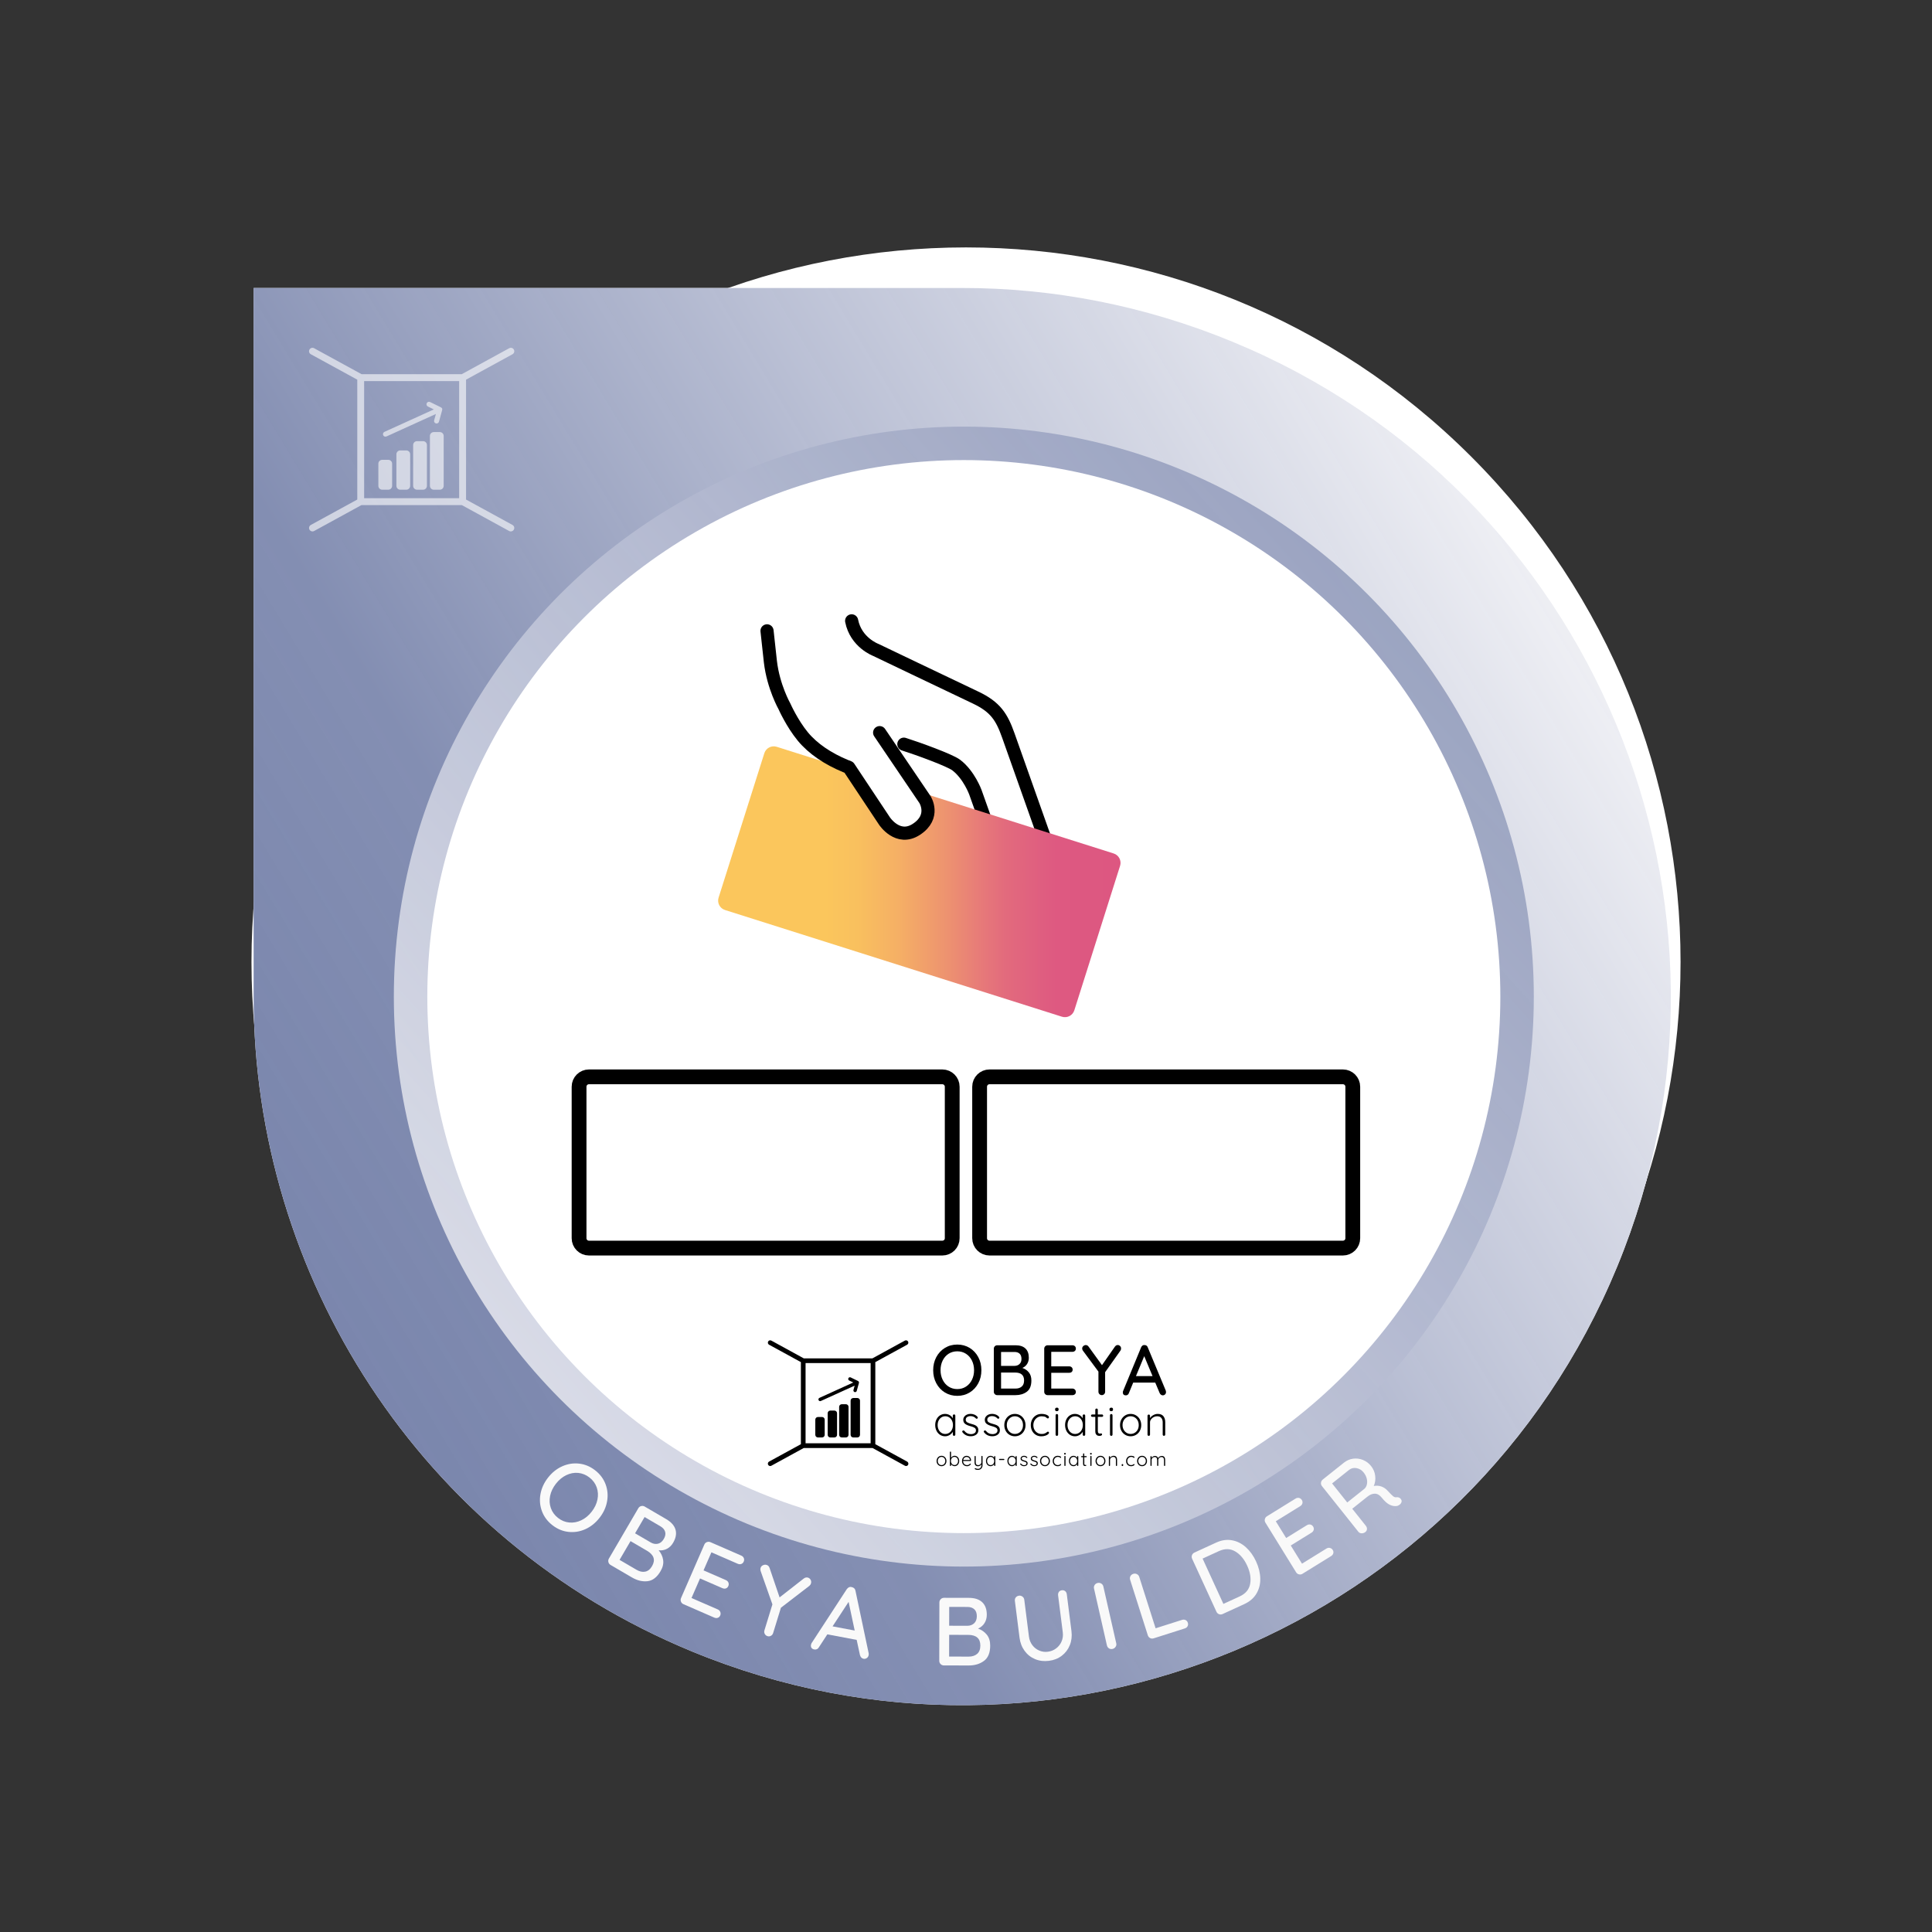 <?xml version="1.0" encoding="utf-8"?>
<!-- Generator: Adobe Illustrator 27.1.0, SVG Export Plug-In . SVG Version: 6.00 Build 0)  -->
<svg version="1.1" xmlns="http://www.w3.org/2000/svg" xmlns:xlink="http://www.w3.org/1999/xlink" x="0px" y="0px" width="800px"
	 height="800px" viewBox="0 0 800 800" style="enable-background:new 0 0 800 800;" xml:space="preserve">
<rect x="0" y="0" width="800" height="800" fill="#333333" stroke="none"/>
<style type="text/css">
	.st0{fill:url(#SVGID_1_);}
	
		.st1{clip-path:url(#SVGID_00000015334837860863826750000017300603023071793330_);fill:url(#SVGID_00000168119361671712830130000010255015188139608207_);}
	.st2{fill:none;stroke:#070606;stroke-width:10.1;stroke-linecap:round;stroke-linejoin:round;stroke-miterlimit:10;}
	.st3{fill:#070606;}
	.st4{fill:none;stroke:#070606;stroke-width:10.8;stroke-miterlimit:10;}
	.st5{fill:none;stroke:#000000;stroke-width:6.5;stroke-linecap:round;stroke-linejoin:round;stroke-miterlimit:10;}
	
		.st6{clip-path:url(#SVGID_00000091000912257223605580000000911690015369658044_);fill:url(#SVGID_00000103968862586726827000000016412558195763988626_);}
	.st7{fill:none;stroke:#000000;stroke-width:9.96;stroke-linecap:round;stroke-linejoin:round;stroke-miterlimit:10;}
	.st8{fill:none;stroke:#000000;stroke-width:8.41;stroke-miterlimit:10;}
	.st9{fill:none;stroke:#000000;stroke-width:8.41;stroke-linecap:round;stroke-linejoin:round;stroke-miterlimit:10;}
	.st10{fill:#FFFFFF;}
	.st11{fill:none;stroke:#000000;stroke-width:6.58;stroke-miterlimit:10;}
	.st12{fill:none;stroke:#000000;stroke-width:8.75;stroke-miterlimit:10;}
	.st13{fill:none;stroke:#000000;stroke-width:9.87;stroke-linecap:round;stroke-linejoin:round;stroke-miterlimit:10;}
	
		.st14{clip-path:url(#SVGID_00000101070176110854084260000010290112255396798898_);fill:url(#SVGID_00000181056005633016948280000012710984948718441914_);}
	.st15{fill:none;stroke:#FFFFFF;stroke-width:5.22;stroke-linecap:round;stroke-linejoin:round;stroke-miterlimit:10;}
	
		.st16{clip-path:url(#SVGID_00000176029780406201421820000001986797042756650926_);fill:url(#SVGID_00000118366589641011382030000011764637444939709579_);}
	.st17{fill:none;stroke:#FFFFFF;stroke-width:5.37;stroke-linecap:round;stroke-linejoin:round;stroke-miterlimit:10;}
	
		.st18{clip-path:url(#SVGID_00000134937650527443235720000012747454748807876007_);fill:url(#SVGID_00000147180305105560204120000008997958974554176439_);}
	.st19{fill:none;stroke:#FFFFFF;stroke-width:5.51;stroke-linecap:round;stroke-linejoin:round;stroke-miterlimit:10;}
	.st20{fill:none;stroke:#000000;stroke-width:9.87;stroke-miterlimit:10;}
	.st21{fill:none;stroke:#000000;stroke-width:4.94;stroke-miterlimit:10;}
	
		.st22{clip-path:url(#SVGID_00000079460045562719026600000008583797576940295072_);fill:url(#SVGID_00000024694976432766645690000003728653725695992484_);}
	.st23{fill:none;stroke:#000000;stroke-width:8.99;stroke-miterlimit:10;}
	
		.st24{clip-path:url(#SVGID_00000148662233609944500430000014439963762994059920_);fill:url(#SVGID_00000098213174545441166780000009677935519820827787_);}
	.st25{fill:none;stroke:#000000;stroke-width:11.52;stroke-linecap:round;stroke-linejoin:round;stroke-miterlimit:10;}
	.st26{fill:none;stroke:#000000;stroke-width:9.74;stroke-linecap:round;stroke-linejoin:round;stroke-miterlimit:10;}
	.st27{fill:none;stroke:#000000;stroke-width:8.64;stroke-linecap:round;stroke-linejoin:round;stroke-miterlimit:10;}
	.st28{fill:none;stroke:#000000;stroke-width:10.77;stroke-linecap:round;stroke-linejoin:round;stroke-miterlimit:10;}
	
		.st29{clip-path:url(#SVGID_00000078043385147747157320000007180240554932381625_);fill:url(#SVGID_00000181802694831550338460000015514439259366621087_);}
	
		.st30{clip-path:url(#SVGID_00000008134836213351333390000009238019897012577981_);fill:url(#SVGID_00000064334206151505488090000012363682898715807375_);}
	.st31{fill:none;stroke:#000000;stroke-width:7.7;stroke-miterlimit:10;}
	
		.st32{clip-path:url(#SVGID_00000013171449689914271290000005201513311332875958_);fill:url(#SVGID_00000010989347931437032910000005032743835130450349_);}
	.st33{fill:none;stroke:#000000;stroke-width:11.66;stroke-linecap:round;stroke-linejoin:round;stroke-miterlimit:10;}
	
		.st34{clip-path:url(#SVGID_00000058572237091857333880000016746612100329213856_);fill:url(#SVGID_00000097463102403605518680000006588747028025150386_);}
	
		.st35{clip-path:url(#SVGID_00000116211683163680589740000007821564788184013998_);fill:url(#SVGID_00000062152053859822648400000002410595459541939346_);}
	.st36{fill:none;stroke:#000000;stroke-width:11.66;stroke-miterlimit:10;}
	.st37{fill:none;stroke:#000000;stroke-width:11.66;stroke-linecap:round;stroke-miterlimit:10;}
	
		.st38{clip-path:url(#SVGID_00000095302520422616690640000003663589578963728308_);fill:url(#SVGID_00000131353443880090788310000001615897526036200370_);}
	.st39{fill:none;stroke:#000000;stroke-width:11.9;stroke-miterlimit:10;}
	
		.st40{clip-path:url(#SVGID_00000065775174842590754480000003857774308094799030_);fill:url(#SVGID_00000074439876316066924990000004176940278802427557_);}
	.st41{fill:none;stroke:#000000;stroke-width:11.9;stroke-linecap:round;stroke-linejoin:round;stroke-miterlimit:10;}
	
		.st42{clip-path:url(#SVGID_00000157277923435495502680000007285009880103025048_);fill:url(#SVGID_00000048468981676630627690000012086529508225742253_);}
	.st43{fill:none;stroke:#000000;stroke-width:12.05;stroke-miterlimit:10;}
	.st44{fill:none;stroke:#000000;stroke-width:8.03;stroke-linecap:round;stroke-linejoin:round;stroke-miterlimit:10;}
	.st45{fill:none;stroke:#000000;stroke-width:7.1;stroke-linecap:round;stroke-linejoin:round;stroke-miterlimit:10;}
	
		.st46{clip-path:url(#SVGID_00000119801825922192448060000013872058151993087160_);fill:url(#SVGID_00000046340961785095569110000015545935776444949643_);}
	
		.st47{clip-path:url(#SVGID_00000044878268103790221570000005608164809019300748_);fill:url(#SVGID_00000140708248247033969440000010856142909695251847_);}
	
		.st48{clip-path:url(#SVGID_00000047748912381929111690000012702372626465675415_);fill:url(#SVGID_00000047740868840643482340000016710755325128876947_);}
	.st49{fill:#FFFFFF;stroke:#000000;stroke-width:11.66;stroke-linecap:round;stroke-miterlimit:10;}
	
		.st50{clip-path:url(#SVGID_00000057828238692380875120000007414378282670057883_);fill:url(#SVGID_00000011008392180727304860000014530949787255447201_);}
	.st51{fill:url(#SVGID_00000136385201893140690990000017035275341081085079_);}
	.st52{fill:url(#SVGID_00000103224415466915008540000016958058382275513263_);}
	.st53{fill:url(#SVGID_00000171692577276571148800000012404433826962813575_);}
	.st54{fill:url(#SVGID_00000054226958181962779760000011243313252395152534_);}
	.st55{fill:url(#SVGID_00000014617704796144560700000004065242025443597999_);}
	.st56{fill:url(#SVGID_00000139272324650444123570000008307711816392755094_);}
	.st57{fill:none;stroke:#000000;stroke-width:8.84;stroke-linecap:round;stroke-linejoin:round;stroke-miterlimit:10;}
	.st58{fill:url(#SVGID_00000176747699721101910740000016217404192970287240_);}
	.st59{fill:url(#SVGID_00000181087423157692769740000000689471232828978341_);}
	.st60{fill:url(#SVGID_00000023260285786044504010000008559963167689315974_);}
	.st61{fill:none;stroke:#000000;stroke-width:8.486;stroke-linecap:round;stroke-linejoin:round;stroke-miterlimit:10;}
	.st62{fill:url(#SVGID_00000117635457216860112210000017896993501625231024_);}
	.st63{fill:url(#SVGID_00000127732224143032013250000002740879128583355779_);}
	.st64{fill:url(#SVGID_00000020378298389298505260000005361655207772408222_);}
	.st65{fill:url(#SVGID_00000033356088662623031770000009512320946106792623_);}
	.st66{fill:url(#SVGID_00000026162508712494587560000004775848673674947263_);}
	.st67{fill:url(#SVGID_00000147187140919433172090000013616667853675684006_);}
	.st68{fill:url(#SVGID_00000074422105659146418790000010295616096415452345_);}
	.st69{fill:url(#SVGID_00000075128578469789099510000015257863313567290785_);}
	.st70{fill:url(#SVGID_00000103250147119315908470000001814996072786252674_);}
	.st71{fill:url(#SVGID_00000176015028464967170670000006436230820936361610_);}
	.st72{fill:url(#SVGID_00000162323957566522248410000000119422179851017148_);}
	.st73{fill:url(#SVGID_00000019648035548935818450000013481456071652575894_);}
	.st74{fill:url(#SVGID_00000140718015881805154450000004109938567165699502_);}
	.st75{fill:url(#SVGID_00000004513512193197969870000006011384125971178680_);}
	.st76{fill:url(#SVGID_00000159445652311533230920000003168415984647342218_);}
	.st77{fill:url(#SVGID_00000015319569712958108940000015593464024667003780_);}
	.st78{fill:url(#SVGID_00000127037476887499894870000001306269915376588720_);}
	.st79{fill:url(#SVGID_00000113340125652577739810000012335739483466141609_);}
	.st80{fill:none;stroke:#000000;stroke-width:9;stroke-linecap:round;stroke-linejoin:round;stroke-miterlimit:10;}
	.st81{fill:url(#SVGID_00000007400095989111239760000016837207545684671911_);}
	.st82{fill:url(#SVGID_00000001646015059821343650000006855422822726804386_);}
	.st83{fill:url(#SVGID_00000164473113469456805340000008490585833656211890_);}
	.st84{fill:url(#SVGID_00000080892257080977197690000002052761616021510583_);}
	.st85{fill:url(#SVGID_00000092457327853527928050000010067182472669979798_);}
	.st86{stroke:#FFFFFF;stroke-width:3.12;stroke-miterlimit:10;}
	.st87{fill:#010416;}
	
		.st88{clip-path:url(#SVGID_00000117651222457407106150000015371916578436731543_);fill:url(#SVGID_00000165225859858341742830000004626832329833743271_);}
	.st89{fill:url(#SVGID_00000119824309136703032600000016446036738108099774_);}
	.st90{fill:url(#SVGID_00000083066457244512832990000001771961339942172090_);}
	.st91{stroke:#FFFFFF;stroke-width:2.995;stroke-miterlimit:10;}
	.st92{fill:url(#SVGID_00000121996413737510141020000013017716022068553859_);}
	.st93{fill:url(#SVGID_00000038409679005455411230000009094148119512650898_);}
	
		.st94{clip-path:url(#SVGID_00000008147445211743369900000005698682453966277022_);fill:url(#SVGID_00000072982717734993965760000007473847081023088017_);}
	.st95{fill:url(#SVGID_00000150100351466297171560000008228799527264535954_);}
	.st96{fill:url(#SVGID_00000132062376806247560080000007124997283644740486_);}
	.st97{fill:url(#SVGID_00000116941809933682020470000012949310476991675280_);}
	.st98{fill:#FFFFFF;stroke:#000000;stroke-miterlimit:10;}
	.st99{fill:url(#SVGID_00000068656860628813306440000016206679688771867570_);}
	.st100{fill:url(#SVGID_00000152239254741213661470000005013460959946422699_);}
	.st101{fill:url(#SVGID_00000124846875816704065900000017408293869473578929_);}
	.st102{fill:none;stroke:#000000;stroke-width:8.816;stroke-miterlimit:10;}
	.st103{fill:url(#SVGID_00000113314112400714577410000016664335890670953648_);}
	.st104{fill:url(#SVGID_00000056400911759210943140000003672238328023401632_);}
	.st105{fill:url(#SVGID_00000141414123780802962390000018211723943746991523_);}
	.st106{fill:url(#SVGID_00000072995675263665591700000016136479808031789493_);}
	.st107{fill:url(#SVGID_00000121250145526375948540000013954781945876242080_);}
	.st108{fill:url(#SVGID_00000177456145378739747580000006502756643014884247_);}
	.st109{fill:url(#SVGID_00000144332941030621475560000004566133234159266730_);}
	.st110{fill:none;stroke:#000000;stroke-width:7.053;stroke-miterlimit:10;}
	.st111{fill:url(#SVGID_00000049937466492785800540000007391746369974990224_);}
	.st112{fill:url(#SVGID_00000033327459468068761900000017417351196008574903_);}
	.st113{fill:url(#SVGID_00000073685297385579784450000005431094292057707453_);}
	.st114{fill:none;stroke:#000000;stroke-width:15;stroke-miterlimit:10;}
	.st115{fill:url(#SVGID_00000124884568989993926160000006521112306931789700_);}
	.st116{fill:url(#SVGID_00000168797119062053608060000015554594464939630722_);}
	.st117{fill:url(#SVGID_00000176739498888547575330000004686163759953790357_);}
	.st118{fill:url(#SVGID_00000037673966715100801030000001120901620974692762_);}
	.st119{fill:url(#SVGID_00000113343242429445614750000017048111004564853893_);}
	.st120{fill:url(#SVGID_00000008841958617521794850000007629144939031605914_);}
	.st121{fill:none;stroke:#000000;stroke-width:32;stroke-linecap:round;stroke-linejoin:round;}
	.st122{fill:url(#SVGID_00000079472034098221150360000013406016179050192536_);}
	.st123{fill:url(#SVGID_00000181085685956408975730000011927211397300687543_);}
	.st124{fill:url(#SVGID_00000055695607854859941150000007015592237661028786_);}
	.st125{fill:none;stroke:#000000;stroke-width:2.204;stroke-miterlimit:10;}
	.st126{fill:url(#SVGID_00000072979866426514296820000004036088920141174193_);}
	.st127{fill:url(#SVGID_00000165937001556451562230000013022889876728407686_);}
	.st128{fill:none;stroke:#000000;stroke-width:16.155;stroke-linecap:round;stroke-linejoin:round;stroke-miterlimit:10;}
	.st129{fill:url(#SVGID_00000108989263237247547470000011255602066394542982_);}
	.st130{fill:url(#SVGID_00000173865928787530255410000016862462721604105121_);}
	.st131{fill:none;stroke:#000000;stroke-width:7.2;stroke-linecap:round;stroke-linejoin:round;stroke-miterlimit:10;}
	.st132{fill:none;stroke:#000000;stroke-width:8.1;stroke-linecap:round;stroke-linejoin:round;stroke-miterlimit:10;}
	.st133{fill:url(#SVGID_00000136391363970280021360000017929874571483352502_);}
	.st134{fill:#FFFFFF;stroke:#000000;stroke-width:7.2;stroke-linecap:round;stroke-linejoin:round;stroke-miterlimit:10;}
	.st135{fill:#B0B0B0;}
	.st136{fill:url(#SVGID_00000150821522369563972840000012889564759326362542_);}
	.st137{fill:url(#SVGID_00000173864879594970525640000005385995102618457766_);}
	.st138{fill:url(#SVGID_00000183949949066898216840000008851278862656311171_);}
	.st139{fill:url(#SVGID_00000084510876315853898340000011899945926194231195_);}
	.st140{fill:url(#SVGID_00000005973726699155499420000016212963020030229651_);}
	.st141{fill:url(#SVGID_00000093137951374581300750000011876569702283050673_);}
	.st142{fill:url(#SVGID_00000155843747875433574300000006883926789471242645_);}
	.st143{fill:url(#SVGID_00000178167229450726291660000008964177941874283689_);}
	.st144{fill:url(#SVGID_00000160894083665160300360000008484708070076582043_);}
	.st145{fill:url(#SVGID_00000063610942587809736170000003401084444258769541_);}
	.st146{fill:none;stroke:#000000;stroke-width:8.629;stroke-linecap:round;stroke-linejoin:round;stroke-miterlimit:10;}
	.st147{fill:url(#SVGID_00000080165043531946635990000001545355850093585309_);}
	.st148{fill:url(#SVGID_00000178921578209824824080000014282834145799183233_);}
	.st149{fill:url(#SVGID_00000135676824976027400360000012368511397661739397_);}
	.st150{fill:url(#SVGID_00000135677651657201869410000017441772599400262314_);}
	.st151{fill:url(#SVGID_00000085227569444247798950000015566068745652538551_);}
	.st152{fill:url(#SVGID_00000000907125672327485650000012423712427270126729_);}
	.st153{fill:url(#SVGID_00000129187122587276897790000016724654627351826841_);}
	.st154{fill:url(#SVGID_00000150080647471386208610000005261149818409710745_);}
	.st155{fill:url(#SVGID_00000057132937597336613430000001964374567568416912_);}
	.st156{fill:url(#SVGID_00000079487330102358402210000018367896741238913192_);}
	.st157{fill:url(#SVGID_00000142139732789163093090000003716847535932422844_);}
	.st158{fill:url(#SVGID_00000132083872614261341350000012530421184915791794_);}
	.st159{fill:url(#SVGID_00000156579901040641144830000012823662488200592041_);}
	.st160{fill:url(#SVGID_00000140705526296190364340000012088493335113400229_);}
	.st161{fill:url(#SVGID_00000115472543133162558650000001601362861401885328_);}
	.st162{fill:url(#SVGID_00000117640898383867244210000014209138685215239871_);}
	.st163{fill:url(#SVGID_00000099628451752542513090000007730369511078630051_);}
	.st164{fill:url(#SVGID_00000034773221703439586090000011661566974454050439_);}
	.st165{fill:url(#SVGID_00000010310124611421176700000001779643059723767203_);}
	.st166{fill:url(#SVGID_00000158006066579770174110000001061149004521372591_);}
	.st167{fill:url(#SVGID_00000049942005426284472690000012285804204072205458_);}
	.st168{fill:none;stroke:#000000;stroke-width:8.111;stroke-linecap:round;stroke-linejoin:round;stroke-miterlimit:10;}
	.st169{fill:url(#SVGID_00000115499494893151602280000009992036086540818862_);}
	.st170{fill:url(#SVGID_00000156588253137095381440000006419491268124933307_);}
	.st171{fill:url(#SVGID_00000048480493763771398900000005147003024635136945_);}
	.st172{opacity:0.6;}
	.st173{fill:url(#SVGID_00000036212252500122323650000004466728393185139375_);}
	.st174{fill:url(#SVGID_00000180344948850470610860000001731540195823354496_);}
	.st175{fill:url(#SVGID_00000063610616301836737120000010085693584755950726_);}
	.st176{fill:url(#SVGID_00000169520184379576533580000017421067987249597827_);}
	.st177{fill:url(#SVGID_00000155133097480328827550000013795696330828474539_);}
	.st178{fill:url(#SVGID_00000011002634711660209260000000194775427507636412_);}
	.st179{fill:url(#SVGID_00000123428058902744208380000016571562304322174875_);}
	.st180{fill:none;stroke:#000000;stroke-width:6.213;stroke-linecap:round;stroke-linejoin:round;stroke-miterlimit:10;}
	.st181{fill:url(#SVGID_00000020364546951751486250000008614542337598781594_);}
	.st182{fill:url(#SVGID_00000062175542807095559670000014015854104910352536_);}
	.st183{fill:url(#SVGID_00000115482849020934178180000001020377805415729817_);}
	.st184{fill:url(#SVGID_00000152237714195388856410000014619098949402302133_);}
	.st185{fill:none;stroke:#000000;stroke-width:5.443;stroke-linecap:round;stroke-linejoin:round;stroke-miterlimit:10;}
	.st186{fill:none;stroke:#000000;stroke-width:6.124;stroke-linecap:round;stroke-linejoin:round;stroke-miterlimit:10;}
	.st187{fill:url(#SVGID_00000073002130394329618440000000573655954345787317_);}
	.st188{fill:#FFFFFF;stroke:#000000;stroke-width:5.443;stroke-linecap:round;stroke-linejoin:round;stroke-miterlimit:10;}
	.st189{fill:none;stroke:#000000;stroke-width:6.11;stroke-linecap:round;stroke-linejoin:round;stroke-miterlimit:10;}
	.st190{fill:url(#SVGID_00000057838825519679965070000000217141079971010231_);}
	.st191{fill:url(#SVGID_00000144334864416184343750000000755550511521342113_);}
	.st192{fill:url(#SVGID_00000054984374690504196370000014000926498165693586_);}
	.st193{stroke:#FFFFFF;stroke-width:2.156;stroke-miterlimit:10;}
	.st194{opacity:0.8;fill:url(#SVGID_00000060005266332505790700000008969903697852017812_);}
	.st195{opacity:0.8;fill:url(#SVGID_00000025442444179335910090000017247826698635944342_);}
	.st196{opacity:0.8;fill:url(#SVGID_00000160169708699877494130000003602345336450104961_);}
	.st197{opacity:0.8;fill:url(#SVGID_00000063625708599670163240000006422039157755685819_);}
	.st198{fill:url(#SVGID_00000140705782269416774900000017173587521502063775_);}
	.st199{fill:none;}
	.st200{fill:#F9F9F9;}
	.st201{fill:none;stroke:#FFFFFF;stroke-width:2.112;stroke-linecap:round;stroke-linejoin:round;stroke-miterlimit:10;}
	.st202{stroke:#FFFFFF;stroke-width:0.7;stroke-linecap:round;stroke-linejoin:round;stroke-miterlimit:10;}
	.st203{fill:url(#SVGID_00000045607208325072306050000009541710445291872687_);}
	.st204{fill:url(#SVGID_00000137124913613043949820000013402262538088585876_);}
	.st205{stroke:#FFFFFF;stroke-width:0.924;stroke-linecap:round;stroke-linejoin:round;stroke-miterlimit:10;}
	.st206{fill:url(#SVGID_00000096758873173334833950000015902887258356801215_);}
	.st207{fill:url(#SVGID_00000098210551645820263160000008380980545267306417_);}
	.st208{fill:url(#SVGID_00000163787644555500457730000007224494869747440527_);}
	.st209{fill:url(#SVGID_00000019642347617972150170000009924876619236820393_);}
	.st210{fill:url(#SVGID_00000003088840010949411300000015534912075620982713_);}
	.st211{fill:url(#SVGID_00000136381862024042394460000007183532313064003755_);}
	.st212{fill:url(#SVGID_00000077300386715403780020000015436035393673794730_);}
	.st213{clip-path:url(#SVGID_00000060725268265569309030000006458080751970509188_);}
	.st214{clip-path:url(#SVGID_00000111168229916433570560000011925368439739815330_);}
	.st215{fill:#040606;}
	.st216{stroke:#FFFFFF;stroke-width:2;stroke-miterlimit:10;}
	.st217{fill:url(#SVGID_00000132790165938465407520000003431800168222214578_);}
	.st218{clip-path:url(#SVGID_00000167353803404881235010000011635888992297359276_);}
	.st219{fill:url(#SVGID_00000147204392430246157940000002027983818775925690_);}
	.st220{fill:none;stroke:#000000;stroke-width:10.494;stroke-linecap:round;stroke-miterlimit:10;}
</style>
<g id="Laag_1">
	<path class="st10" d="M190.79,189.11c115.55-115.55,302.88-115.55,418.43,0s115.55,302.88,0,418.43s-302.88,115.55-418.43,0
		C75.25,491.99,75.25,304.65,190.79,189.11z"/>
</g>
<g id="Layer_1">
</g>
<g id="Layer_3">
	<linearGradient id="SVGID_1_" gradientUnits="userSpaceOnUse" x1="431.733" y1="256.022" x2="644.116" y2="468.404">
		<stop  offset="0" style="stop-color:#FBC65D"/>
		<stop  offset="0.079" style="stop-color:#FBC65D"/>
		<stop  offset="0.204" style="stop-color:#FBC65D"/>
		<stop  offset="0.213" style="stop-color:#FBC65D"/>
		<stop  offset="0.267" style="stop-color:#FBC65D"/>
		<stop  offset="0.343" style="stop-color:#F9C05F"/>
		<stop  offset="0.447" style="stop-color:#F5AF65"/>
		<stop  offset="0.565" style="stop-color:#EE926F"/>
		<stop  offset="0.664" style="stop-color:#E77579"/>
		<stop  offset="0.717" style="stop-color:#E3697E"/>
		<stop  offset="0.841" style="stop-color:#DE5A80"/>
		<stop  offset="0.91" style="stop-color:#DE5781"/>
		<stop  offset="1" style="stop-color:#DE5781"/>
		<stop  offset="1" style="stop-color:#E46E7C"/>
		<stop  offset="1" style="stop-color:#DB5082"/>
	</linearGradient>
	<polygon class="st0" points="472.52,296.81 472.52,381.77 557.48,381.77 557.48,296.81 472.52,296.81 	"/>
	
		<linearGradient id="SVGID_00000044142592458833953540000017561777164557234851_" gradientUnits="userSpaceOnUse" x1="382.171" y1="305.584" x2="594.553" y2="517.966">
		<stop  offset="0" style="stop-color:#FBC65D"/>
		<stop  offset="0.079" style="stop-color:#FBC65D"/>
		<stop  offset="0.204" style="stop-color:#FBC65D"/>
		<stop  offset="0.213" style="stop-color:#FBC65D"/>
		<stop  offset="0.267" style="stop-color:#FBC65D"/>
		<stop  offset="0.343" style="stop-color:#F9C05F"/>
		<stop  offset="0.447" style="stop-color:#F5AF65"/>
		<stop  offset="0.565" style="stop-color:#EE926F"/>
		<stop  offset="0.664" style="stop-color:#E77579"/>
		<stop  offset="0.717" style="stop-color:#E3697E"/>
		<stop  offset="0.841" style="stop-color:#DE5A80"/>
		<stop  offset="0.91" style="stop-color:#DE5781"/>
		<stop  offset="1" style="stop-color:#DE5781"/>
		<stop  offset="1" style="stop-color:#E46E7C"/>
		<stop  offset="1" style="stop-color:#DB5082"/>
	</linearGradient>
	<polygon style="fill:url(#SVGID_00000044142592458833953540000017561777164557234851_);" points="472.52,395.93 472.52,480.9 
		557.48,480.9 557.48,395.93 472.52,395.93 	"/>
	
		<linearGradient id="SVGID_00000136396867115549209110000000354416541508983427_" gradientUnits="userSpaceOnUse" x1="332.608" y1="355.147" x2="544.99" y2="567.529">
		<stop  offset="0" style="stop-color:#FBC65D"/>
		<stop  offset="0.079" style="stop-color:#FBC65D"/>
		<stop  offset="0.204" style="stop-color:#FBC65D"/>
		<stop  offset="0.213" style="stop-color:#FBC65D"/>
		<stop  offset="0.267" style="stop-color:#FBC65D"/>
		<stop  offset="0.343" style="stop-color:#F9C05F"/>
		<stop  offset="0.447" style="stop-color:#F5AF65"/>
		<stop  offset="0.565" style="stop-color:#EE926F"/>
		<stop  offset="0.664" style="stop-color:#E77579"/>
		<stop  offset="0.717" style="stop-color:#E3697E"/>
		<stop  offset="0.841" style="stop-color:#DE5A80"/>
		<stop  offset="0.91" style="stop-color:#DE5781"/>
		<stop  offset="1" style="stop-color:#DE5781"/>
		<stop  offset="1" style="stop-color:#E46E7C"/>
		<stop  offset="1" style="stop-color:#DB5082"/>
	</linearGradient>
	<polygon style="fill:url(#SVGID_00000136396867115549209110000000354416541508983427_);" points="472.52,495.06 472.52,580.02 
		557.48,580.02 557.48,495.06 472.52,495.06 	"/>
	
		<linearGradient id="SVGID_00000156578490629782316700000001890337058482685353_" gradientUnits="userSpaceOnUse" x1="332.612" y1="355.144" x2="544.994" y2="567.526">
		<stop  offset="0" style="stop-color:#FBC65D"/>
		<stop  offset="0.079" style="stop-color:#FBC65D"/>
		<stop  offset="0.204" style="stop-color:#FBC65D"/>
		<stop  offset="0.213" style="stop-color:#FBC65D"/>
		<stop  offset="0.267" style="stop-color:#FBC65D"/>
		<stop  offset="0.343" style="stop-color:#F9C05F"/>
		<stop  offset="0.447" style="stop-color:#F5AF65"/>
		<stop  offset="0.565" style="stop-color:#EE926F"/>
		<stop  offset="0.664" style="stop-color:#E77579"/>
		<stop  offset="0.717" style="stop-color:#E3697E"/>
		<stop  offset="0.841" style="stop-color:#DE5A80"/>
		<stop  offset="0.91" style="stop-color:#DE5781"/>
		<stop  offset="1" style="stop-color:#DE5781"/>
		<stop  offset="1" style="stop-color:#E46E7C"/>
		<stop  offset="1" style="stop-color:#DB5082"/>
	</linearGradient>
	<polygon style="fill:url(#SVGID_00000156578490629782316700000001890337058482685353_);" points="373.4,395.93 373.4,480.9 
		458.37,480.9 458.37,395.93 373.4,395.93 	"/>
	
		<linearGradient id="SVGID_00000137124844199309856660000009176129409725679262_" gradientUnits="userSpaceOnUse" x1="283.049" y1="404.706" x2="495.431" y2="617.088">
		<stop  offset="0" style="stop-color:#FBC65D"/>
		<stop  offset="0.079" style="stop-color:#FBC65D"/>
		<stop  offset="0.204" style="stop-color:#FBC65D"/>
		<stop  offset="0.213" style="stop-color:#FBC65D"/>
		<stop  offset="0.267" style="stop-color:#FBC65D"/>
		<stop  offset="0.343" style="stop-color:#F9C05F"/>
		<stop  offset="0.447" style="stop-color:#F5AF65"/>
		<stop  offset="0.565" style="stop-color:#EE926F"/>
		<stop  offset="0.664" style="stop-color:#E77579"/>
		<stop  offset="0.717" style="stop-color:#E3697E"/>
		<stop  offset="0.841" style="stop-color:#DE5A80"/>
		<stop  offset="0.91" style="stop-color:#DE5781"/>
		<stop  offset="1" style="stop-color:#DE5781"/>
		<stop  offset="1" style="stop-color:#E46E7C"/>
		<stop  offset="1" style="stop-color:#DB5082"/>
	</linearGradient>
	<polygon style="fill:url(#SVGID_00000137124844199309856660000009176129409725679262_);" points="373.4,495.06 373.4,580.02 
		458.37,580.02 458.37,495.06 373.4,495.06 	"/>
	
		<linearGradient id="SVGID_00000062181574951169563910000012216215020813683885_" gradientUnits="userSpaceOnUse" x1="233.449" y1="454.306" x2="445.831" y2="666.688">
		<stop  offset="0" style="stop-color:#FBC65D"/>
		<stop  offset="0.079" style="stop-color:#FBC65D"/>
		<stop  offset="0.204" style="stop-color:#FBC65D"/>
		<stop  offset="0.213" style="stop-color:#FBC65D"/>
		<stop  offset="0.267" style="stop-color:#FBC65D"/>
		<stop  offset="0.343" style="stop-color:#F9C05F"/>
		<stop  offset="0.447" style="stop-color:#F5AF65"/>
		<stop  offset="0.565" style="stop-color:#EE926F"/>
		<stop  offset="0.664" style="stop-color:#E77579"/>
		<stop  offset="0.717" style="stop-color:#E3697E"/>
		<stop  offset="0.841" style="stop-color:#DE5A80"/>
		<stop  offset="0.91" style="stop-color:#DE5781"/>
		<stop  offset="1" style="stop-color:#DE5781"/>
		<stop  offset="1" style="stop-color:#E46E7C"/>
		<stop  offset="1" style="stop-color:#DB5082"/>
	</linearGradient>
	<polygon style="fill:url(#SVGID_00000062181574951169563910000012216215020813683885_);" points="274.2,495.06 274.2,580.02 
		359.17,580.02 359.17,495.06 274.2,495.06 	"/>
	<path class="st146" d="M314.06,309.82h-75.01c-0.53,0-0.97-0.43-0.97-0.97v-75.01c0-0.53,0.43-0.97,0.97-0.97h75.01
		c0.53,0,0.97,0.43,0.97,0.97v75.01C315.02,309.39,314.59,309.82,314.06,309.82z"/>
	<path class="st146" d="M375.66,363.7l-32.92-67.4c-0.23-0.48-0.04-1.06,0.44-1.29l67.4-32.92c0.48-0.23,1.06-0.04,1.29,0.44
		l32.92,67.4c0.23,0.48,0.04,1.06-0.44,1.29l-67.4,32.92C376.47,364.38,375.9,364.18,375.66,363.7z"/>
	<path class="st146" d="M327.99,450.78l-71.16-23.74c-0.51-0.17-0.78-0.72-0.61-1.22l23.74-71.16c0.17-0.51,0.72-0.78,1.22-0.61
		l71.16,23.74c0.51,0.17,0.78,0.72,0.61,1.22l-23.74,71.16C329.04,450.67,328.5,450.95,327.99,450.78z"/>
	<path class="st10" d="M669.61,524.55c-61.79,149.76-233.28,221.08-383.05,159.29c-113.12-46.67-181.49-155.95-181.54-271.17V119.25
		h293.42c37.31-0.02,75.24,7.13,111.88,22.25C660.08,203.29,731.4,374.78,669.61,524.55z"/>
	
		<linearGradient id="SVGID_00000104682511319841394490000000410082127161697451_" gradientUnits="userSpaceOnUse" x1="765.743" y1="126.899" x2="50.447" y2="558.87">
		<stop  offset="0.098" style="stop-color:#FFFFFF"/>
		<stop  offset="0.216" style="stop-color:#EBECF2;stop-opacity:0.981"/>
		<stop  offset="0.46" style="stop-color:#B6BCD2;stop-opacity:0.942"/>
		<stop  offset="0.724" style="stop-color:#7682AA;stop-opacity:0.9"/>
		<stop  offset="1" style="stop-color:#7682AA"/>
	</linearGradient>
	<path style="fill:url(#SVGID_00000104682511319841394490000000410082127161697451_);" d="M669.61,524.55
		c-61.79,149.76-233.28,221.08-383.05,159.29c-113.12-46.67-181.49-155.95-181.54-271.17V119.25h293.42
		c37.31-0.02,75.24,7.13,111.88,22.25C660.08,203.29,731.4,374.78,669.61,524.55z"/>
	<g class="st172">
		<g>
			<path class="st10" d="M212.21,217.37l-19.23-10.52v-49.64l19.23-10.52c0.69-0.38,0.94-1.24,0.57-1.93
				c-0.38-0.69-1.24-0.94-1.93-0.57l-19.67,10.76h-41.45l-19.66-10.76c-0.69-0.38-1.56-0.12-1.93,0.57
				c-0.38,0.69-0.12,1.56,0.57,1.93l19.23,10.52v49.64l-19.23,10.52c-0.69,0.38-0.94,1.25-0.57,1.94c0.26,0.47,0.75,0.74,1.25,0.74
				c0.23,0,0.47-0.06,0.68-0.17l19.58-10.72h41.6l19.59,10.72c0.22,0.12,0.45,0.17,0.68,0.17c0.5,0,0.99-0.27,1.25-0.74
				C213.16,218.61,212.9,217.75,212.21,217.37z M190.13,206.3h-39.35V157.8h39.35V206.3z"/>
		</g>
		<g>
			<path class="st10" d="M160.77,202.78h-2.5c-0.88,0-1.6-0.71-1.6-1.6V192c0-0.88,0.71-1.6,1.6-1.6h2.5c0.88,0,1.6,0.71,1.6,1.6
				v9.18C162.36,202.07,161.65,202.78,160.77,202.78z"/>
		</g>
		<g>
			<path class="st10" d="M168.24,202.78h-2.5c-0.88,0-1.6-0.71-1.6-1.6v-13.07c0-0.88,0.71-1.6,1.6-1.6h2.5c0.88,0,1.6,0.71,1.6,1.6
				v13.07C169.83,202.07,169.12,202.78,168.24,202.78z"/>
		</g>
		<g>
			<path class="st10" d="M175.18,202.78h-2.5c-0.88,0-1.6-0.71-1.6-1.6v-16.91c0-0.88,0.71-1.6,1.6-1.6h2.5c0.88,0,1.6,0.71,1.6,1.6
				v16.91C176.77,202.07,176.06,202.78,175.18,202.78z"/>
		</g>
		<g>
			<path class="st10" d="M182.12,202.78h-2.5c-0.88,0-1.6-0.71-1.6-1.6v-20.67c0-0.88,0.71-1.6,1.6-1.6h2.5c0.88,0,1.6,0.71,1.6,1.6
				v20.67C183.71,202.07,183,202.78,182.12,202.78z"/>
		</g>
		<path class="st10" d="M182.49,168.62l-4.41-2.15c-0.51-0.25-1.13-0.04-1.38,0.48c-0.25,0.51-0.04,1.13,0.48,1.38l2.47,1.2
			l-20.47,9.3c-0.52,0.24-0.75,0.85-0.51,1.37c0.17,0.38,0.55,0.61,0.94,0.61c0.14,0,0.29-0.03,0.43-0.09l20.46-9.3l-0.73,2.63
			c-0.15,0.55,0.17,1.12,0.72,1.27c0.09,0.02,0.19,0.04,0.28,0.04c0.45,0,0.87-0.3,1-0.76l1.31-4.75c0,0,0.11-0.45-0.02-0.73
			C182.91,168.84,182.49,168.62,182.49,168.62z"/>
	</g>
	
		<linearGradient id="SVGID_00000014602169746629556080000009672066166749183377_" gradientUnits="userSpaceOnUse" x1="-111.725" y1="872.501" x2="1047.513" y2="-171.013">
		<stop  offset="0.098" style="stop-color:#FFFFFF"/>
		<stop  offset="0.216" style="stop-color:#EBECF2;stop-opacity:0.981"/>
		<stop  offset="0.46" style="stop-color:#B6BCD2;stop-opacity:0.942"/>
		<stop  offset="0.724" style="stop-color:#7682AA;stop-opacity:0.9"/>
		<stop  offset="1" style="stop-color:#7682AA"/>
	</linearGradient>
	<circle style="fill:url(#SVGID_00000014602169746629556080000009672066166749183377_);" cx="399.1" cy="412.67" r="236.02"/>
	<circle class="st10" cx="399.1" cy="412.67" r="222.16"/>
	<g>
		<path class="st185" d="M352.65,257.08c1.77,8.99,9.99,12.03,9.99,12.03s29,13.89,41.32,19.73c8.33,3.94,10.87,8.15,13.56,15.69
			c1.78,4.97,16.29,45.99,16.81,47.46c1.1,3.09,0.89,10.62-6.47,12.91c-7.82,2.43-12.25-3.87-13.31-6.85
			c-0.48-1.36-10.66-29.99-10.66-29.99s-2.61-7.21-7.93-11.26c-2.65-2.02-16.04-6.86-21.69-8.65"/>
		<path class="st186" d="M390.2,516.81H243.87c-2.26,0-4.09-1.83-4.09-4.09v-62.73c0-2.26,1.83-4.09,4.09-4.09H390.2
			c2.26,0,4.09,1.83,4.09,4.09v62.73C394.3,514.98,392.46,516.81,390.2,516.81z"/>
		<path class="st186" d="M556.07,516.81H409.73c-2.26,0-4.09-1.83-4.09-4.09v-62.73c0-2.26,1.83-4.09,4.09-4.09h146.34
			c2.26,0,4.09,1.83,4.09,4.09v62.73C560.16,514.98,558.33,516.81,556.07,516.81z"/>
		
			<linearGradient id="SVGID_00000054959782263504192930000014394917614012682163_" gradientUnits="userSpaceOnUse" x1="297.359" y1="365.11" x2="463.99" y2="365.11">
			<stop  offset="0.079" style="stop-color:#FBC65C"/>
			<stop  offset="0.204" style="stop-color:#FBC65C"/>
			<stop  offset="0.213" style="stop-color:#FBC65C"/>
			<stop  offset="0.267" style="stop-color:#FBC65C"/>
			<stop  offset="0.345" style="stop-color:#F9C05E"/>
			<stop  offset="0.45" style="stop-color:#F5AF65"/>
			<stop  offset="0.57" style="stop-color:#ED9270"/>
			<stop  offset="0.664" style="stop-color:#E6777A"/>
			<stop  offset="0.717" style="stop-color:#E26A7D"/>
			<stop  offset="0.841" style="stop-color:#DE5981"/>
			<stop  offset="0.91" style="stop-color:#DD5881"/>
			<stop  offset="1" style="stop-color:#DD5781"/>
			<stop  offset="1" style="stop-color:#E46E7C"/>
			<stop  offset="1" style="stop-color:#DB5182"/>
		</linearGradient>
		<path style="fill:url(#SVGID_00000054959782263504192930000014394917614012682163_);" d="M300.22,376.82L439.73,421
			c2.15,0.68,4.45-0.51,5.13-2.67l18.94-59.8c0.68-2.15-0.51-4.45-2.67-5.13l-139.51-44.17c-2.15-0.68-4.45,0.51-5.13,2.67
			l-18.94,59.8C296.87,373.84,298.06,376.14,300.22,376.82z"/>
		<path class="st188" d="M317.61,261.22c0,0,1.23,11.38,1.4,12.82c1.23,10.39,5.83,18.48,5.83,18.48s3.09,6.98,7.6,12.46
			c4.17,5.06,10.44,9.25,17.61,12.2c0.47,0.19,0.95,0.38,1.43,0.57l14.76,22.21c0,0,5.55,8.46,13.21,3.45
			c8.09-5.29,3.56-12.33,3.56-12.33l-18.77-27.71"/>
	</g>
	<g>
		<g>
			<path d="M405.09,572.77c-0.86,1.61-2.04,2.89-3.56,3.82c-1.52,0.93-3.23,1.4-5.14,1.4c-1.91,0-3.62-0.47-5.14-1.4
				c-1.52-0.93-2.7-2.21-3.56-3.82c-0.86-1.61-1.28-3.41-1.28-5.4c0-1.99,0.43-3.79,1.28-5.4c0.86-1.61,2.04-2.89,3.56-3.82
				c1.52-0.93,3.23-1.4,5.14-1.4c1.91,0,3.62,0.47,5.14,1.4c1.52,0.93,2.7,2.21,3.56,3.82c0.86,1.61,1.28,3.41,1.28,5.4
				C406.37,569.36,405.95,571.16,405.09,572.77z M402.45,563.37c-0.59-1.19-1.41-2.13-2.46-2.8c-1.05-0.68-2.25-1.02-3.59-1.02
				c-1.34,0-2.53,0.33-3.59,1c-1.05,0.67-1.87,1.6-2.46,2.79c-0.59,1.19-0.89,2.53-0.89,4.03c0,1.48,0.3,2.81,0.89,4
				c0.59,1.19,1.41,2.13,2.46,2.8c1.05,0.68,2.25,1.02,3.59,1.02c1.34,0,2.53-0.34,3.59-1.02c1.05-0.68,1.87-1.61,2.46-2.8
				c0.59-1.19,0.89-2.52,0.89-4C403.33,565.89,403.04,564.56,402.45,563.37z"/>
			<path d="M426.02,568.27c0.7,0.86,1.05,1.97,1.05,3.35c0,2.18-0.63,3.74-1.9,4.68c-1.27,0.93-2.82,1.4-4.65,1.4h-7.59
				c-0.39,0-0.73-0.14-1-0.41c-0.28-0.28-0.41-0.61-0.41-1v-17.83c0-0.39,0.14-0.73,0.41-1c0.28-0.28,0.61-0.41,1-0.41h7.59
				c1.79,0,3.15,0.44,4.09,1.33c0.93,0.89,1.4,2.16,1.4,3.84c0,0.94-0.23,1.79-0.68,2.52c-0.45,0.74-1.11,1.3-1.98,1.7
				C424.43,566.8,425.32,567.41,426.02,568.27z M422.21,560.54c-0.5-0.48-1.21-0.72-2.11-0.72h-5.58v5.76h5.64
				c0.81-0.02,1.48-0.28,2.01-0.78c0.53-0.5,0.8-1.21,0.8-2.14C422.96,561.72,422.71,561.02,422.21,560.54z M423.08,574.14
				c0.65-0.56,0.97-1.4,0.97-2.52c0-2.18-1.24-3.28-3.72-3.28h-5.81v6.64h5.96C421.57,574.98,422.43,574.7,423.08,574.14z"/>
			<path d="M445.09,575.4c0.27,0.28,0.4,0.6,0.4,0.97c0,0.39-0.13,0.71-0.4,0.96c-0.27,0.25-0.61,0.37-1.02,0.37H433.8
				c-0.39,0-0.73-0.14-1-0.41c-0.28-0.28-0.41-0.61-0.41-1v-17.83c0-0.39,0.14-0.73,0.41-1c0.28-0.28,0.61-0.41,1-0.41h10.27
				c0.41,0,0.75,0.13,1.02,0.38c0.27,0.26,0.4,0.59,0.4,1c0,0.39-0.13,0.71-0.4,0.96c-0.27,0.25-0.61,0.37-1.02,0.37h-8.77v6.02
				h7.44c0.41,0,0.75,0.13,1.02,0.38c0.27,0.26,0.4,0.58,0.4,0.97c0,0.41-0.13,0.74-0.4,0.97c-0.27,0.24-0.61,0.35-1.02,0.35h-7.44
				v6.52h8.77C444.48,574.98,444.82,575.12,445.09,575.4z"/>
			<path d="M463.96,559.25l-6.35,8.94v8.09c0,0.39-0.13,0.73-0.4,1c-0.27,0.28-0.59,0.41-0.96,0.41c-0.39,0-0.73-0.14-1-0.41
				c-0.28-0.28-0.41-0.61-0.41-1v-8.32l-6.32-8.53c-0.28-0.35-0.41-0.71-0.41-1.06c0-0.39,0.16-0.73,0.47-1
				c0.31-0.28,0.66-0.41,1.03-0.41c0.45,0,0.84,0.22,1.15,0.65l5.55,7.67l5.34-7.65c0.31-0.45,0.71-0.68,1.18-0.68
				c0.37,0,0.7,0.14,0.97,0.41c0.28,0.28,0.41,0.61,0.41,1C464.23,558.66,464.14,558.96,463.96,559.25z"/>
			<path d="M482.82,576.43c0,0.39-0.13,0.72-0.4,0.97c-0.27,0.26-0.58,0.38-0.93,0.38c-0.28,0-0.53-0.08-0.75-0.25
				c-0.23-0.17-0.41-0.4-0.55-0.69l-1.83-4.34h-9.12l-1.8,4.37c-0.1,0.3-0.26,0.52-0.49,0.68c-0.23,0.16-0.48,0.24-0.75,0.24
				c-0.41,0-0.73-0.11-0.94-0.32c-0.22-0.22-0.32-0.51-0.32-0.89c0-0.08,0.02-0.24,0.06-0.47l7.53-18.24
				c0.14-0.31,0.33-0.56,0.58-0.72c0.25-0.17,0.53-0.23,0.84-0.19c0.3,0,0.56,0.08,0.8,0.24c0.24,0.16,0.4,0.38,0.5,0.68l7.5,18.01
				C482.79,576.05,482.82,576.23,482.82,576.43z M470.37,569.82h6.88l-3.45-8.26L470.37,569.82z"/>
		</g>
		<g>
			<path d="M395.43,585.83c0.1,0.1,0.15,0.23,0.15,0.38v7.82c0,0.15-0.05,0.28-0.15,0.37c-0.1,0.1-0.22,0.15-0.37,0.15
				c-0.15,0-0.28-0.05-0.37-0.15c-0.1-0.1-0.15-0.22-0.15-0.37v-1.16c-0.29,0.52-0.72,0.96-1.3,1.32c-0.58,0.36-1.21,0.54-1.9,0.54
				c-0.78,0-1.48-0.2-2.1-0.61c-0.62-0.41-1.11-0.96-1.46-1.67c-0.35-0.71-0.53-1.5-0.53-2.38c0-0.88,0.18-1.67,0.54-2.37
				c0.36-0.7,0.85-1.25,1.47-1.64c0.62-0.39,1.31-0.59,2.06-0.59c0.7,0,1.33,0.17,1.91,0.5c0.58,0.34,1.01,0.78,1.3,1.32v-1.08
				c0-0.15,0.05-0.28,0.15-0.38c0.1-0.1,0.22-0.16,0.37-0.16C395.2,585.67,395.33,585.72,395.43,585.83z M393.06,593.28
				c0.48-0.32,0.86-0.76,1.13-1.32c0.27-0.56,0.41-1.19,0.41-1.89c0-0.67-0.14-1.29-0.41-1.84c-0.27-0.56-0.65-0.99-1.13-1.31
				c-0.48-0.32-1.02-0.48-1.63-0.48c-0.6,0-1.14,0.16-1.63,0.47c-0.48,0.31-0.86,0.75-1.13,1.3c-0.27,0.55-0.41,1.17-0.41,1.87
				s0.13,1.32,0.4,1.89c0.27,0.56,0.64,1,1.12,1.32c0.48,0.32,1.03,0.48,1.64,0.48C392.04,593.76,392.58,593.6,393.06,593.28z"/>
			<path d="M398.43,592.76c0-0.15,0.08-0.27,0.23-0.35c0.07-0.07,0.16-0.1,0.28-0.1c0.14,0,0.27,0.06,0.38,0.17
				c0.68,0.9,1.59,1.36,2.73,1.36c0.56,0,1.04-0.13,1.45-0.39s0.62-0.64,0.62-1.14c0-0.49-0.19-0.85-0.57-1.1s-0.92-0.45-1.6-0.63
				c-0.96-0.24-1.72-0.56-2.26-0.95c-0.54-0.39-0.82-0.96-0.82-1.71c0-0.48,0.13-0.9,0.4-1.28c0.27-0.38,0.63-0.67,1.09-0.88
				c0.46-0.21,0.98-0.31,1.56-0.31c0.5,0,1,0.1,1.5,0.29s0.94,0.5,1.3,0.91c0.1,0.08,0.16,0.2,0.16,0.35c0,0.14-0.06,0.26-0.17,0.37
				c-0.08,0.07-0.19,0.1-0.31,0.1c-0.12,0-0.22-0.05-0.31-0.14c-0.28-0.31-0.61-0.55-0.99-0.71c-0.38-0.16-0.79-0.24-1.23-0.24
				c-0.54,0-1.01,0.13-1.4,0.38c-0.39,0.25-0.58,0.64-0.58,1.15c0.02,0.46,0.23,0.82,0.63,1.06c0.4,0.24,0.99,0.46,1.76,0.66
				c0.6,0.15,1.1,0.32,1.5,0.5c0.39,0.19,0.72,0.45,0.96,0.78c0.25,0.34,0.37,0.78,0.37,1.34c0,0.75-0.3,1.35-0.9,1.8
				c-0.6,0.45-1.35,0.67-2.24,0.67c-1.41,0-2.54-0.53-3.37-1.58C398.47,593,398.43,592.87,398.43,592.76z"/>
			<path d="M407.35,592.76c0-0.15,0.08-0.27,0.23-0.35c0.07-0.07,0.16-0.1,0.28-0.1c0.14,0,0.27,0.06,0.38,0.17
				c0.68,0.9,1.59,1.36,2.73,1.36c0.56,0,1.04-0.13,1.45-0.39s0.62-0.64,0.62-1.14c0-0.49-0.19-0.85-0.57-1.1
				c-0.38-0.24-0.92-0.45-1.6-0.63c-0.96-0.24-1.72-0.56-2.26-0.95c-0.55-0.39-0.82-0.96-0.82-1.71c0-0.48,0.13-0.9,0.4-1.28
				c0.27-0.38,0.63-0.67,1.09-0.88c0.46-0.21,0.98-0.31,1.56-0.31c0.5,0,1,0.1,1.5,0.29c0.5,0.19,0.94,0.5,1.3,0.91
				c0.1,0.08,0.16,0.2,0.16,0.35c0,0.14-0.06,0.26-0.17,0.37c-0.08,0.07-0.19,0.1-0.31,0.1c-0.12,0-0.22-0.05-0.31-0.14
				c-0.28-0.31-0.61-0.55-0.99-0.71c-0.38-0.16-0.79-0.24-1.23-0.24c-0.54,0-1.01,0.13-1.4,0.38c-0.39,0.25-0.58,0.64-0.58,1.15
				c0.02,0.46,0.23,0.82,0.63,1.06c0.4,0.24,0.99,0.46,1.76,0.66c0.6,0.15,1.1,0.32,1.5,0.5c0.39,0.19,0.72,0.45,0.96,0.78
				c0.25,0.34,0.37,0.78,0.37,1.34c0,0.75-0.3,1.35-0.9,1.8c-0.6,0.45-1.35,0.67-2.24,0.67c-1.41,0-2.54-0.53-3.37-1.58
				C407.39,593,407.35,592.87,407.35,592.76z"/>
			<path d="M424.07,592.47c-0.38,0.71-0.91,1.26-1.58,1.66c-0.67,0.4-1.42,0.6-2.24,0.6c-0.82,0-1.57-0.2-2.24-0.6
				c-0.67-0.4-1.2-0.95-1.58-1.66c-0.38-0.71-0.57-1.5-0.57-2.36c0-0.87,0.19-1.66,0.57-2.36c0.38-0.71,0.91-1.26,1.58-1.67
				c0.67-0.41,1.42-0.61,2.24-0.61c0.82,0,1.57,0.2,2.24,0.61c0.67,0.41,1.2,0.96,1.58,1.67c0.38,0.71,0.57,1.5,0.57,2.36
				C424.65,590.97,424.46,591.76,424.07,592.47z M423.17,588.23c-0.29-0.56-0.69-0.99-1.21-1.31c-0.52-0.32-1.09-0.48-1.71-0.48
				c-0.63,0-1.19,0.16-1.7,0.48c-0.51,0.32-0.91,0.76-1.21,1.31c-0.3,0.56-0.44,1.18-0.44,1.88c0,0.68,0.15,1.3,0.44,1.86
				c0.3,0.56,0.7,0.99,1.21,1.31c0.51,0.32,1.08,0.48,1.7,0.48c0.63,0,1.2-0.16,1.71-0.47c0.52-0.31,0.92-0.75,1.21-1.3
				s0.43-1.18,0.43-1.88C423.6,589.41,423.46,588.78,423.17,588.23z"/>
			<path d="M432.79,585.65c0.47,0.12,0.85,0.29,1.13,0.5c0.28,0.21,0.43,0.43,0.43,0.68c0,0.13-0.04,0.24-0.13,0.35
				c-0.09,0.1-0.19,0.16-0.32,0.16c-0.12,0-0.21-0.02-0.29-0.07c-0.08-0.05-0.16-0.12-0.25-0.21c-0.15-0.15-0.3-0.26-0.43-0.33
				c-0.17-0.08-0.4-0.15-0.69-0.2c-0.28-0.05-0.59-0.08-0.91-0.08c-0.64,0-1.22,0.16-1.75,0.49s-0.94,0.77-1.24,1.32
				c-0.3,0.56-0.45,1.17-0.45,1.84c0,0.7,0.14,1.32,0.43,1.88c0.29,0.56,0.69,0.99,1.21,1.31c0.52,0.32,1.1,0.48,1.76,0.48
				c0.42,0,0.75-0.03,1-0.1c0.25-0.07,0.5-0.17,0.74-0.3c0.08-0.05,0.22-0.15,0.42-0.31c0.09-0.08,0.17-0.14,0.24-0.18
				c0.07-0.04,0.14-0.06,0.23-0.06c0.14,0,0.25,0.04,0.33,0.13c0.08,0.09,0.12,0.2,0.12,0.34c0,0.2-0.14,0.41-0.42,0.63
				c-0.28,0.23-0.66,0.42-1.15,0.58c-0.49,0.16-1.03,0.24-1.62,0.24c-0.85,0-1.6-0.2-2.26-0.6c-0.66-0.4-1.17-0.95-1.54-1.66
				c-0.37-0.71-0.55-1.5-0.55-2.38c0-0.85,0.19-1.62,0.56-2.32c0.37-0.7,0.89-1.26,1.56-1.68c0.67-0.42,1.44-0.63,2.31-0.63
				C431.82,585.46,432.32,585.52,432.79,585.65z"/>
			<path d="M437.08,584.18c-0.13-0.11-0.19-0.27-0.19-0.48v-0.17c0-0.21,0.07-0.37,0.2-0.48c0.13-0.11,0.32-0.17,0.55-0.17
				c0.46,0,0.7,0.21,0.7,0.64v0.17c0,0.21-0.06,0.37-0.18,0.48c-0.12,0.11-0.3,0.17-0.53,0.17
				C437.39,584.35,437.21,584.29,437.08,584.18z M437.99,594.41c-0.1,0.1-0.22,0.15-0.37,0.15c-0.15,0-0.28-0.05-0.37-0.15
				c-0.1-0.1-0.15-0.22-0.15-0.37v-8c0-0.15,0.05-0.28,0.15-0.37c0.1-0.1,0.22-0.15,0.37-0.15c0.15,0,0.28,0.05,0.37,0.15
				c0.1,0.1,0.15,0.22,0.15,0.37v8C438.14,594.19,438.09,594.31,437.99,594.41z"/>
			<path d="M449.21,585.83c0.1,0.1,0.15,0.23,0.15,0.38v7.82c0,0.15-0.05,0.28-0.15,0.37c-0.1,0.1-0.22,0.15-0.37,0.15
				c-0.15,0-0.28-0.05-0.37-0.15c-0.1-0.1-0.15-0.22-0.15-0.37v-1.16c-0.29,0.52-0.72,0.96-1.3,1.32c-0.58,0.36-1.21,0.54-1.9,0.54
				c-0.78,0-1.48-0.2-2.1-0.61c-0.62-0.41-1.11-0.96-1.46-1.67c-0.35-0.71-0.53-1.5-0.53-2.38c0-0.88,0.18-1.67,0.54-2.37
				c0.36-0.7,0.85-1.25,1.47-1.64c0.62-0.39,1.31-0.59,2.06-0.59c0.7,0,1.33,0.17,1.91,0.5c0.58,0.34,1.01,0.78,1.3,1.32v-1.08
				c0-0.15,0.05-0.28,0.15-0.38c0.1-0.1,0.22-0.16,0.37-0.16C448.98,585.67,449.11,585.72,449.21,585.83z M446.84,593.28
				c0.48-0.32,0.86-0.76,1.13-1.32c0.27-0.56,0.41-1.19,0.41-1.89c0-0.67-0.14-1.29-0.41-1.84c-0.27-0.56-0.65-0.99-1.13-1.31
				c-0.48-0.32-1.02-0.48-1.63-0.48c-0.6,0-1.14,0.16-1.63,0.47c-0.48,0.31-0.86,0.75-1.13,1.3c-0.27,0.55-0.41,1.17-0.41,1.87
				s0.13,1.32,0.4,1.89c0.27,0.56,0.64,1,1.12,1.32c0.48,0.32,1.03,0.48,1.64,0.48C445.82,593.76,446.36,593.6,446.84,593.28z"/>
			<path d="M454.59,586.68v5.82c0,0.44,0.08,0.74,0.24,0.9c0.16,0.16,0.38,0.23,0.64,0.23c0.07,0,0.16-0.01,0.26-0.04
				c0.1-0.03,0.19-0.04,0.24-0.04c0.1,0,0.19,0.04,0.27,0.13c0.08,0.09,0.11,0.19,0.11,0.3c0,0.16-0.09,0.3-0.28,0.41
				c-0.19,0.11-0.41,0.17-0.66,0.17c-0.31,0-0.59-0.03-0.83-0.09c-0.24-0.06-0.48-0.23-0.7-0.52c-0.23-0.29-0.34-0.75-0.34-1.39
				v-5.88h-1.27c-0.14,0-0.26-0.05-0.36-0.14c-0.1-0.09-0.15-0.21-0.15-0.35c0-0.14,0.05-0.25,0.15-0.35
				c0.1-0.09,0.22-0.14,0.36-0.14h1.27v-1.93c0-0.15,0.05-0.28,0.15-0.37c0.1-0.1,0.22-0.15,0.37-0.15c0.15,0,0.28,0.05,0.37,0.15
				c0.1,0.1,0.15,0.22,0.15,0.37v1.93h1.74c0.13,0,0.24,0.05,0.34,0.16c0.1,0.1,0.15,0.22,0.15,0.35c0,0.14-0.05,0.25-0.14,0.34
				c-0.09,0.09-0.21,0.13-0.35,0.13H454.59z"/>
			<path d="M459.61,584.18c-0.13-0.11-0.19-0.27-0.19-0.48v-0.17c0-0.21,0.07-0.37,0.2-0.48c0.13-0.11,0.32-0.17,0.55-0.17
				c0.46,0,0.7,0.21,0.7,0.64v0.17c0,0.21-0.06,0.37-0.18,0.48c-0.12,0.11-0.3,0.17-0.53,0.17
				C459.92,584.35,459.74,584.29,459.61,584.18z M460.52,594.41c-0.1,0.1-0.22,0.15-0.37,0.15c-0.15,0-0.28-0.05-0.37-0.15
				c-0.1-0.1-0.15-0.22-0.15-0.37v-8c0-0.15,0.05-0.28,0.15-0.37c0.1-0.1,0.22-0.15,0.37-0.15c0.15,0,0.28,0.05,0.37,0.15
				c0.1,0.1,0.15,0.22,0.15,0.37v8C460.67,594.19,460.62,594.31,460.52,594.41z"/>
			<path d="M471.99,592.47c-0.38,0.71-0.91,1.26-1.58,1.66c-0.67,0.4-1.42,0.6-2.24,0.6s-1.57-0.2-2.24-0.6
				c-0.67-0.4-1.2-0.95-1.58-1.66s-0.57-1.5-0.57-2.36c0-0.87,0.19-1.66,0.57-2.36c0.38-0.71,0.91-1.26,1.58-1.67
				c0.67-0.41,1.42-0.61,2.24-0.61s1.57,0.2,2.24,0.61c0.67,0.41,1.2,0.96,1.58,1.67c0.38,0.71,0.57,1.5,0.57,2.36
				C472.56,590.97,472.37,591.76,471.99,592.47z M471.09,588.23c-0.29-0.56-0.69-0.99-1.21-1.31c-0.52-0.32-1.09-0.48-1.71-0.48
				c-0.63,0-1.19,0.16-1.7,0.48c-0.51,0.32-0.91,0.76-1.21,1.31c-0.3,0.56-0.44,1.18-0.44,1.88c0,0.68,0.15,1.3,0.44,1.86
				c0.3,0.56,0.7,0.99,1.21,1.31c0.51,0.32,1.08,0.48,1.7,0.48c0.63,0,1.2-0.16,1.71-0.47c0.52-0.31,0.92-0.75,1.21-1.3
				c0.29-0.56,0.43-1.18,0.43-1.88C471.52,589.41,471.38,588.78,471.09,588.23z"/>
			<path d="M481.74,586.41c0.5,0.63,0.76,1.47,0.76,2.51v5.11c0,0.15-0.05,0.28-0.16,0.37c-0.1,0.1-0.23,0.15-0.37,0.15
				c-0.15,0-0.28-0.05-0.37-0.15c-0.1-0.1-0.15-0.22-0.15-0.37v-5.06c0-0.75-0.19-1.37-0.57-1.83c-0.38-0.47-0.96-0.7-1.75-0.7
				c-0.5,0-0.97,0.12-1.42,0.35c-0.45,0.23-0.81,0.54-1.09,0.93c-0.28,0.39-0.42,0.81-0.42,1.26v5.06c0,0.15-0.05,0.28-0.15,0.37
				c-0.1,0.1-0.22,0.15-0.37,0.15c-0.15,0-0.28-0.05-0.37-0.15c-0.1-0.1-0.15-0.22-0.15-0.37v-7.79c0-0.15,0.05-0.28,0.15-0.37
				c0.1-0.1,0.22-0.15,0.37-0.15c0.15,0,0.28,0.05,0.37,0.15c0.1,0.1,0.15,0.22,0.15,0.37v0.96c0.31-0.5,0.76-0.91,1.35-1.24
				c0.59-0.33,1.18-0.5,1.8-0.5C480.44,585.46,481.23,585.78,481.74,586.41z"/>
		</g>
		<g>
			<path d="M391.64,606.07c-0.18,0.33-0.42,0.59-0.74,0.77c-0.31,0.19-0.66,0.28-1.04,0.28c-0.38,0-0.73-0.09-1.04-0.28
				c-0.31-0.19-0.56-0.44-0.74-0.77c-0.18-0.33-0.27-0.7-0.27-1.1c0-0.4,0.09-0.77,0.27-1.1c0.18-0.33,0.42-0.59,0.74-0.78
				c0.31-0.19,0.66-0.28,1.04-0.28c0.38,0,0.73,0.09,1.04,0.28c0.31,0.19,0.56,0.45,0.74,0.78c0.18,0.33,0.27,0.7,0.27,1.1
				C391.91,605.38,391.82,605.74,391.64,606.07z M391.22,604.1c-0.14-0.26-0.32-0.46-0.56-0.61c-0.24-0.15-0.51-0.22-0.8-0.22
				c-0.29,0-0.56,0.07-0.79,0.22c-0.24,0.15-0.42,0.35-0.56,0.61c-0.14,0.26-0.21,0.55-0.21,0.87c0,0.32,0.07,0.61,0.21,0.87
				c0.14,0.26,0.32,0.46,0.56,0.61c0.24,0.15,0.5,0.22,0.79,0.22c0.29,0,0.56-0.07,0.8-0.22c0.24-0.15,0.43-0.35,0.56-0.61
				c0.13-0.26,0.2-0.55,0.2-0.87C391.42,604.65,391.35,604.36,391.22,604.1z"/>
			<path d="M396.26,603.09c0.29,0.18,0.52,0.44,0.68,0.76c0.16,0.33,0.25,0.69,0.25,1.1c0,0.4-0.08,0.77-0.25,1.1
				c-0.16,0.33-0.39,0.59-0.68,0.78c-0.29,0.19-0.61,0.28-0.97,0.28c-0.31,0-0.59-0.08-0.85-0.23c-0.26-0.15-0.47-0.36-0.63-0.61
				v0.53c0,0.07-0.02,0.13-0.07,0.18c-0.05,0.05-0.1,0.07-0.17,0.07s-0.13-0.02-0.17-0.07c-0.05-0.05-0.07-0.11-0.07-0.18v-5.51
				c0-0.07,0.02-0.13,0.07-0.17c0.05-0.05,0.1-0.07,0.17-0.07s0.13,0.02,0.17,0.07c0.05,0.05,0.07,0.1,0.07,0.17v2.39
				c0.15-0.26,0.35-0.48,0.61-0.64c0.26-0.16,0.55-0.24,0.87-0.24C395.64,602.81,395.97,602.91,396.26,603.09z M396,606.44
				c0.22-0.15,0.4-0.36,0.53-0.62c0.13-0.26,0.19-0.55,0.19-0.87c0-0.32-0.06-0.61-0.19-0.87c-0.13-0.26-0.3-0.46-0.53-0.6
				c-0.22-0.15-0.48-0.22-0.76-0.22c-0.29,0-0.54,0.07-0.77,0.21c-0.23,0.14-0.4,0.34-0.53,0.6c-0.12,0.26-0.19,0.55-0.19,0.87
				s0.06,0.62,0.19,0.88c0.13,0.26,0.3,0.47,0.53,0.61c0.22,0.15,0.48,0.22,0.76,0.22C395.53,606.67,395.78,606.6,396,606.44z"/>
			<path d="M402.03,604.9c-0.05,0.05-0.11,0.07-0.17,0.07h-3.06c0,0.32,0.07,0.61,0.2,0.87c0.13,0.26,0.32,0.46,0.57,0.61
				c0.25,0.15,0.54,0.22,0.87,0.22c0.26,0,0.49-0.05,0.7-0.16c0.2-0.11,0.37-0.25,0.49-0.41c0.06-0.05,0.12-0.07,0.17-0.07
				c0.05,0,0.1,0.02,0.15,0.06c0.04,0.04,0.06,0.09,0.06,0.15c0,0.06-0.03,0.12-0.08,0.17c-0.17,0.21-0.39,0.38-0.65,0.52
				c-0.26,0.13-0.54,0.2-0.83,0.2c-0.42,0-0.78-0.09-1.1-0.27c-0.32-0.18-0.57-0.43-0.74-0.75c-0.18-0.32-0.27-0.69-0.27-1.11
				c0-0.44,0.09-0.83,0.26-1.16c0.17-0.33,0.41-0.58,0.7-0.76c0.29-0.17,0.6-0.26,0.93-0.26c0.32,0,0.63,0.08,0.91,0.23
				c0.28,0.15,0.51,0.37,0.69,0.66c0.18,0.29,0.27,0.64,0.27,1.04C402.1,604.8,402.08,604.86,402.03,604.9z M399.36,603.61
				c-0.27,0.22-0.44,0.53-0.51,0.93h2.76v-0.06c-0.03-0.24-0.11-0.45-0.24-0.64c-0.13-0.18-0.3-0.32-0.51-0.41
				c-0.2-0.09-0.41-0.14-0.63-0.14C399.92,603.28,399.63,603.39,399.36,603.61z"/>
			<path d="M406.78,602.91c0.05,0.05,0.07,0.1,0.07,0.17v3.57c0,0.43-0.08,0.79-0.25,1.09c-0.17,0.3-0.4,0.53-0.7,0.69
				c-0.3,0.16-0.63,0.23-1,0.23c-0.23,0-0.44-0.02-0.63-0.07c-0.2-0.05-0.36-0.11-0.49-0.19c-0.11-0.07-0.17-0.15-0.17-0.23
				c0-0.01,0.01-0.04,0.02-0.08c0.02-0.05,0.04-0.09,0.08-0.12c0.04-0.03,0.08-0.04,0.12-0.04c0.03,0,0.06,0.01,0.1,0.02
				c0.34,0.19,0.67,0.28,0.99,0.28c0.45,0,0.8-0.14,1.06-0.42c0.26-0.28,0.39-0.66,0.39-1.15v-0.28c-0.13,0.23-0.33,0.41-0.58,0.55
				c-0.25,0.14-0.53,0.21-0.82,0.21c-0.47,0-0.82-0.14-1.07-0.42c-0.24-0.28-0.36-0.66-0.36-1.14v-2.48c0-0.07,0.02-0.13,0.07-0.17
				c0.05-0.05,0.1-0.07,0.17-0.07c0.07,0,0.13,0.02,0.17,0.07c0.05,0.05,0.07,0.1,0.07,0.17v2.41c0,0.39,0.08,0.68,0.25,0.88
				c0.17,0.2,0.44,0.3,0.8,0.3c0.22,0,0.43-0.06,0.63-0.17c0.2-0.11,0.36-0.26,0.49-0.44c0.12-0.18,0.18-0.37,0.18-0.58v-2.41
				c0-0.07,0.02-0.13,0.07-0.17c0.05-0.05,0.1-0.07,0.17-0.07C406.68,602.84,406.74,602.86,406.78,602.91z"/>
			<path d="M412.07,602.98c0.05,0.05,0.07,0.11,0.07,0.18v3.64c0,0.07-0.02,0.13-0.07,0.17c-0.05,0.05-0.1,0.07-0.17,0.07
				c-0.07,0-0.13-0.02-0.17-0.07c-0.05-0.05-0.07-0.1-0.07-0.17v-0.54c-0.13,0.24-0.34,0.45-0.61,0.61
				c-0.27,0.17-0.56,0.25-0.88,0.25c-0.36,0-0.69-0.09-0.97-0.28c-0.29-0.19-0.51-0.45-0.68-0.78c-0.16-0.33-0.25-0.7-0.25-1.11
				s0.08-0.78,0.25-1.1c0.17-0.33,0.39-0.58,0.68-0.76c0.29-0.18,0.61-0.27,0.96-0.27c0.32,0,0.62,0.08,0.89,0.23
				c0.27,0.16,0.47,0.36,0.61,0.61v-0.5c0-0.07,0.02-0.13,0.07-0.18c0.05-0.05,0.1-0.07,0.17-0.07
				C411.97,602.91,412.03,602.93,412.07,602.98z M410.97,606.45c0.22-0.15,0.4-0.35,0.53-0.61c0.13-0.26,0.19-0.55,0.19-0.88
				c0-0.31-0.06-0.6-0.19-0.86c-0.13-0.26-0.3-0.46-0.53-0.61c-0.22-0.15-0.48-0.22-0.76-0.22c-0.28,0-0.53,0.07-0.76,0.22
				c-0.22,0.15-0.4,0.35-0.53,0.6c-0.13,0.26-0.19,0.55-0.19,0.87s0.06,0.62,0.19,0.88c0.12,0.26,0.3,0.47,0.52,0.61
				c0.22,0.15,0.48,0.22,0.76,0.22C410.5,606.67,410.75,606.6,410.97,606.45z"/>
			<path d="M413.73,604.5c-0.04-0.05-0.06-0.1-0.06-0.17s0.02-0.13,0.06-0.17c0.04-0.04,0.1-0.06,0.17-0.06h1.75
				c0.07,0,0.13,0.02,0.17,0.07c0.05,0.05,0.07,0.11,0.07,0.18c0,0.06-0.02,0.12-0.07,0.16c-0.05,0.04-0.1,0.06-0.17,0.06h-1.75
				C413.83,604.57,413.77,604.55,413.73,604.5z"/>
			<path d="M420.94,602.98c0.05,0.05,0.07,0.11,0.07,0.18v3.64c0,0.07-0.02,0.13-0.07,0.17c-0.05,0.05-0.1,0.07-0.17,0.07
				c-0.07,0-0.13-0.02-0.17-0.07c-0.05-0.05-0.07-0.1-0.07-0.17v-0.54c-0.13,0.24-0.34,0.45-0.61,0.61
				c-0.27,0.17-0.56,0.25-0.88,0.25c-0.36,0-0.69-0.09-0.97-0.28c-0.29-0.19-0.51-0.45-0.68-0.78c-0.16-0.33-0.25-0.7-0.25-1.11
				s0.08-0.78,0.25-1.1c0.17-0.33,0.39-0.58,0.68-0.76c0.29-0.18,0.61-0.27,0.96-0.27c0.32,0,0.62,0.08,0.89,0.23
				c0.27,0.16,0.47,0.36,0.61,0.61v-0.5c0-0.07,0.02-0.13,0.07-0.18c0.05-0.05,0.1-0.07,0.17-0.07
				C420.83,602.91,420.89,602.93,420.94,602.98z M419.84,606.45c0.22-0.15,0.4-0.35,0.53-0.61c0.13-0.26,0.19-0.55,0.19-0.88
				c0-0.31-0.06-0.6-0.19-0.86c-0.13-0.26-0.3-0.46-0.53-0.61c-0.22-0.15-0.48-0.22-0.76-0.22c-0.28,0-0.53,0.07-0.76,0.22
				c-0.22,0.15-0.4,0.35-0.53,0.6c-0.13,0.26-0.19,0.55-0.19,0.87s0.06,0.62,0.19,0.88c0.12,0.26,0.3,0.47,0.52,0.61
				c0.22,0.15,0.48,0.22,0.76,0.22C419.36,606.67,419.61,606.6,419.84,606.45z"/>
			<path d="M422.39,606.21c0-0.07,0.04-0.12,0.11-0.16c0.03-0.03,0.08-0.05,0.13-0.05c0.06,0,0.12,0.03,0.18,0.08
				c0.32,0.42,0.74,0.63,1.27,0.63c0.26,0,0.48-0.06,0.68-0.18c0.19-0.12,0.29-0.3,0.29-0.53c0-0.23-0.09-0.4-0.27-0.51
				c-0.18-0.11-0.43-0.21-0.74-0.29c-0.45-0.11-0.8-0.26-1.05-0.44c-0.25-0.18-0.38-0.45-0.38-0.8c0-0.22,0.06-0.42,0.19-0.59
				c0.12-0.18,0.29-0.31,0.51-0.41s0.45-0.15,0.72-0.15c0.23,0,0.46,0.04,0.7,0.13c0.23,0.09,0.44,0.23,0.6,0.42
				c0.05,0.04,0.07,0.09,0.07,0.16c0,0.06-0.03,0.12-0.08,0.17c-0.04,0.03-0.09,0.05-0.15,0.05c-0.05,0-0.1-0.02-0.15-0.06
				c-0.13-0.15-0.28-0.26-0.46-0.33c-0.18-0.08-0.37-0.11-0.57-0.11c-0.25,0-0.47,0.06-0.65,0.18c-0.18,0.12-0.27,0.3-0.27,0.53
				c0.01,0.22,0.11,0.38,0.3,0.49c0.19,0.11,0.46,0.22,0.82,0.31c0.28,0.07,0.51,0.15,0.7,0.23c0.18,0.09,0.33,0.21,0.45,0.36
				c0.12,0.16,0.17,0.36,0.17,0.62c0,0.35-0.14,0.63-0.42,0.84c-0.28,0.21-0.63,0.31-1.04,0.31c-0.66,0-1.18-0.25-1.57-0.74
				C422.42,606.32,422.39,606.26,422.39,606.21z"/>
			<path d="M426.61,606.21c0-0.07,0.04-0.12,0.11-0.16c0.03-0.03,0.08-0.05,0.13-0.05c0.06,0,0.12,0.03,0.18,0.08
				c0.32,0.42,0.74,0.63,1.27,0.63c0.26,0,0.48-0.06,0.68-0.18c0.19-0.12,0.29-0.3,0.29-0.53c0-0.23-0.09-0.4-0.27-0.51
				c-0.18-0.11-0.43-0.21-0.74-0.29c-0.45-0.11-0.8-0.26-1.05-0.44c-0.25-0.18-0.38-0.45-0.38-0.8c0-0.22,0.06-0.42,0.19-0.59
				c0.12-0.18,0.29-0.31,0.51-0.41s0.45-0.15,0.72-0.15c0.23,0,0.46,0.04,0.7,0.13c0.23,0.09,0.44,0.23,0.6,0.42
				c0.05,0.04,0.07,0.09,0.07,0.16c0,0.06-0.03,0.12-0.08,0.17c-0.04,0.03-0.09,0.05-0.15,0.05c-0.05,0-0.1-0.02-0.15-0.06
				c-0.13-0.15-0.28-0.26-0.46-0.33c-0.18-0.08-0.37-0.11-0.57-0.11c-0.25,0-0.47,0.06-0.65,0.18c-0.18,0.12-0.27,0.3-0.27,0.53
				c0.01,0.22,0.11,0.38,0.3,0.49c0.19,0.11,0.46,0.22,0.82,0.31c0.28,0.07,0.51,0.15,0.7,0.23c0.18,0.09,0.33,0.21,0.45,0.36
				c0.12,0.16,0.17,0.36,0.17,0.62c0,0.35-0.14,0.63-0.42,0.84c-0.28,0.21-0.63,0.31-1.04,0.31c-0.66,0-1.18-0.25-1.57-0.74
				C426.63,606.32,426.61,606.26,426.61,606.21z"/>
			<path d="M434.48,606.07c-0.18,0.33-0.42,0.59-0.74,0.77c-0.31,0.19-0.66,0.28-1.04,0.28s-0.73-0.09-1.04-0.28
				c-0.31-0.19-0.56-0.44-0.74-0.77c-0.18-0.33-0.27-0.7-0.27-1.1c0-0.4,0.09-0.77,0.27-1.1c0.18-0.33,0.42-0.59,0.74-0.78
				c0.31-0.19,0.66-0.28,1.04-0.28s0.73,0.09,1.04,0.28c0.31,0.19,0.56,0.45,0.74,0.78c0.18,0.33,0.27,0.7,0.27,1.1
				C434.75,605.38,434.66,605.74,434.48,606.07z M434.06,604.1c-0.13-0.26-0.32-0.46-0.56-0.61c-0.24-0.15-0.51-0.22-0.8-0.22
				s-0.56,0.07-0.79,0.22c-0.24,0.15-0.42,0.35-0.56,0.61c-0.14,0.26-0.21,0.55-0.21,0.87c0,0.32,0.07,0.61,0.21,0.87
				c0.14,0.26,0.32,0.46,0.56,0.61c0.24,0.15,0.5,0.22,0.79,0.22s0.56-0.07,0.8-0.22c0.24-0.15,0.43-0.35,0.56-0.61
				c0.13-0.26,0.2-0.55,0.2-0.87C434.27,604.65,434.2,604.36,434.06,604.1z"/>
			<path d="M438.66,602.9c0.22,0.06,0.39,0.13,0.53,0.23c0.13,0.1,0.2,0.2,0.2,0.32c0,0.06-0.02,0.11-0.06,0.16
				c-0.04,0.05-0.09,0.07-0.15,0.07c-0.05,0-0.1-0.01-0.13-0.03c-0.04-0.02-0.07-0.05-0.12-0.1c-0.07-0.07-0.14-0.12-0.2-0.15
				c-0.08-0.04-0.19-0.07-0.32-0.09c-0.13-0.02-0.27-0.04-0.42-0.04c-0.3,0-0.57,0.08-0.81,0.23c-0.25,0.15-0.44,0.36-0.58,0.61
				c-0.14,0.26-0.21,0.54-0.21,0.86c0,0.32,0.07,0.61,0.2,0.87c0.13,0.26,0.32,0.46,0.56,0.61c0.24,0.15,0.51,0.22,0.82,0.22
				c0.19,0,0.35-0.02,0.46-0.05s0.23-0.08,0.34-0.14c0.04-0.02,0.1-0.07,0.19-0.15c0.04-0.04,0.08-0.07,0.11-0.08
				c0.03-0.02,0.07-0.03,0.11-0.03c0.06,0,0.12,0.02,0.15,0.06c0.04,0.04,0.06,0.09,0.06,0.16c0,0.09-0.06,0.19-0.19,0.3
				c-0.13,0.11-0.31,0.2-0.53,0.27c-0.23,0.08-0.48,0.11-0.75,0.11c-0.39,0-0.74-0.09-1.05-0.28c-0.31-0.19-0.55-0.44-0.72-0.77
				c-0.17-0.33-0.25-0.7-0.25-1.11c0-0.39,0.09-0.75,0.26-1.08c0.17-0.33,0.42-0.59,0.73-0.78c0.31-0.19,0.67-0.29,1.08-0.29
				C438.21,602.81,438.44,602.84,438.66,602.9z"/>
			<path d="M440.72,602.22c-0.06-0.05-0.09-0.13-0.09-0.22v-0.08c0-0.1,0.03-0.17,0.09-0.22c0.06-0.05,0.15-0.08,0.25-0.08
				c0.22,0,0.32,0.1,0.32,0.3V602c0,0.1-0.03,0.17-0.08,0.22c-0.06,0.05-0.14,0.08-0.25,0.08S440.78,602.27,440.72,602.22z
				 M441.14,606.97c-0.05,0.05-0.1,0.07-0.17,0.07s-0.13-0.02-0.17-0.07c-0.05-0.05-0.07-0.1-0.07-0.17v-3.72
				c0-0.07,0.02-0.13,0.07-0.17c0.05-0.05,0.1-0.07,0.17-0.07s0.13,0.02,0.17,0.07c0.05,0.05,0.07,0.1,0.07,0.17v3.72
				C441.21,606.87,441.19,606.93,441.14,606.97z"/>
			<path d="M446.42,602.98c0.05,0.05,0.07,0.11,0.07,0.18v3.64c0,0.07-0.02,0.13-0.07,0.17c-0.05,0.05-0.1,0.07-0.17,0.07
				c-0.07,0-0.13-0.02-0.17-0.07c-0.05-0.05-0.07-0.1-0.07-0.17v-0.54c-0.13,0.24-0.34,0.45-0.61,0.61
				c-0.27,0.17-0.56,0.25-0.88,0.25c-0.36,0-0.69-0.09-0.97-0.28c-0.29-0.19-0.51-0.45-0.68-0.78c-0.16-0.33-0.25-0.7-0.25-1.11
				s0.08-0.78,0.25-1.1c0.17-0.33,0.39-0.58,0.68-0.76c0.29-0.18,0.61-0.27,0.96-0.27c0.32,0,0.62,0.08,0.89,0.23
				c0.27,0.16,0.47,0.36,0.61,0.61v-0.5c0-0.07,0.02-0.13,0.07-0.18c0.05-0.05,0.1-0.07,0.17-0.07
				C446.32,602.91,446.38,602.93,446.42,602.98z M445.32,606.45c0.22-0.15,0.4-0.35,0.53-0.61c0.13-0.26,0.19-0.55,0.19-0.88
				c0-0.31-0.06-0.6-0.19-0.86c-0.13-0.26-0.3-0.46-0.53-0.61c-0.22-0.15-0.48-0.22-0.76-0.22c-0.28,0-0.53,0.07-0.76,0.22
				c-0.22,0.15-0.4,0.35-0.53,0.6c-0.13,0.26-0.19,0.55-0.19,0.87s0.06,0.62,0.19,0.88c0.12,0.26,0.3,0.47,0.52,0.61
				c0.22,0.15,0.48,0.22,0.76,0.22C444.85,606.67,445.1,606.6,445.32,606.45z"/>
			<path d="M448.99,603.38v2.71c0,0.21,0.04,0.34,0.11,0.42s0.18,0.11,0.3,0.11c0.03,0,0.07-0.01,0.12-0.02
				c0.05-0.01,0.09-0.02,0.11-0.02c0.05,0,0.09,0.02,0.13,0.06c0.04,0.04,0.05,0.09,0.05,0.14c0,0.08-0.04,0.14-0.13,0.19
				c-0.09,0.05-0.19,0.08-0.31,0.08c-0.15,0-0.27-0.01-0.39-0.04c-0.11-0.03-0.22-0.11-0.33-0.24s-0.16-0.35-0.16-0.65v-2.73h-0.59
				c-0.06,0-0.12-0.02-0.17-0.06c-0.05-0.04-0.07-0.1-0.07-0.16c0-0.06,0.02-0.12,0.07-0.16c0.05-0.04,0.1-0.06,0.17-0.06h0.59v-0.9
				c0-0.07,0.02-0.13,0.07-0.17c0.05-0.05,0.1-0.07,0.17-0.07c0.07,0,0.13,0.02,0.17,0.07c0.05,0.05,0.07,0.1,0.07,0.17v0.9h0.81
				c0.06,0,0.11,0.02,0.16,0.07s0.07,0.1,0.07,0.16c0,0.06-0.02,0.12-0.06,0.16c-0.04,0.04-0.1,0.06-0.16,0.06H448.99z"/>
			<path d="M451.48,602.22c-0.06-0.05-0.09-0.13-0.09-0.22v-0.08c0-0.1,0.03-0.17,0.09-0.22c0.06-0.05,0.15-0.08,0.25-0.08
				c0.22,0,0.32,0.1,0.32,0.3V602c0,0.1-0.03,0.17-0.08,0.22c-0.06,0.05-0.14,0.08-0.25,0.08S451.53,602.27,451.48,602.22z
				 M451.9,606.97c-0.05,0.05-0.1,0.07-0.17,0.07s-0.13-0.02-0.17-0.07c-0.05-0.05-0.07-0.1-0.07-0.17v-3.72
				c0-0.07,0.02-0.13,0.07-0.17c0.05-0.05,0.1-0.07,0.17-0.07s0.13,0.02,0.17,0.07c0.05,0.05,0.07,0.1,0.07,0.17v3.72
				C451.97,606.87,451.95,606.93,451.9,606.97z"/>
			<path d="M457.47,606.07c-0.18,0.33-0.42,0.59-0.74,0.77c-0.31,0.19-0.66,0.28-1.04,0.28s-0.73-0.09-1.04-0.28
				c-0.31-0.19-0.56-0.44-0.74-0.77c-0.18-0.33-0.27-0.7-0.27-1.1c0-0.4,0.09-0.77,0.27-1.1c0.18-0.33,0.42-0.59,0.74-0.78
				c0.31-0.19,0.66-0.28,1.04-0.28s0.73,0.09,1.04,0.28c0.31,0.19,0.56,0.45,0.74,0.78c0.18,0.33,0.27,0.7,0.27,1.1
				C457.73,605.38,457.65,605.74,457.47,606.07z M457.05,604.1c-0.13-0.26-0.32-0.46-0.56-0.61c-0.24-0.15-0.51-0.22-0.8-0.22
				c-0.29,0-0.56,0.07-0.79,0.22c-0.24,0.15-0.42,0.35-0.56,0.61c-0.14,0.26-0.21,0.55-0.21,0.87c0,0.32,0.07,0.61,0.21,0.87
				c0.14,0.26,0.32,0.46,0.56,0.61c0.24,0.15,0.5,0.22,0.79,0.22c0.29,0,0.56-0.07,0.8-0.22c0.24-0.15,0.43-0.35,0.56-0.61
				c0.13-0.26,0.2-0.55,0.2-0.87C457.25,604.65,457.18,604.36,457.05,604.1z"/>
			<path d="M462.2,603.25c0.23,0.29,0.35,0.68,0.35,1.17v2.38c0,0.07-0.02,0.13-0.07,0.17c-0.05,0.05-0.11,0.07-0.17,0.07
				c-0.07,0-0.13-0.02-0.17-0.07c-0.05-0.05-0.07-0.1-0.07-0.17v-2.35c0-0.35-0.09-0.63-0.26-0.85c-0.18-0.22-0.45-0.33-0.81-0.33
				c-0.23,0-0.45,0.05-0.66,0.16s-0.38,0.25-0.51,0.43s-0.19,0.38-0.19,0.59v2.35c0,0.07-0.02,0.13-0.07,0.17
				c-0.05,0.05-0.1,0.07-0.17,0.07c-0.07,0-0.13-0.02-0.17-0.07c-0.05-0.05-0.07-0.1-0.07-0.17v-3.62c0-0.07,0.02-0.13,0.07-0.17
				c0.05-0.05,0.1-0.07,0.17-0.07c0.07,0,0.13,0.02,0.17,0.07c0.05,0.05,0.07,0.1,0.07,0.17v0.44c0.15-0.23,0.35-0.42,0.63-0.58
				c0.27-0.15,0.55-0.23,0.84-0.23C461.6,602.81,461.97,602.96,462.2,603.25z"/>
			<path d="M464.53,606.96c-0.05-0.06-0.07-0.13-0.07-0.23v-0.17c0-0.1,0.02-0.17,0.07-0.23c0.05-0.05,0.12-0.08,0.21-0.08h0.06
				c0.09,0,0.16,0.03,0.21,0.08c0.05,0.05,0.07,0.13,0.07,0.23v0.17c0,0.1-0.02,0.17-0.07,0.23c-0.05,0.06-0.12,0.08-0.21,0.08
				h-0.06C464.65,607.04,464.58,607.01,464.53,606.96z"/>
			<path d="M469.05,602.9c0.22,0.06,0.39,0.13,0.53,0.23c0.13,0.1,0.2,0.2,0.2,0.32c0,0.06-0.02,0.11-0.06,0.16
				c-0.04,0.05-0.09,0.07-0.15,0.07c-0.05,0-0.1-0.01-0.13-0.03c-0.04-0.02-0.07-0.05-0.12-0.1c-0.07-0.07-0.14-0.12-0.2-0.15
				c-0.08-0.04-0.19-0.07-0.32-0.09c-0.13-0.02-0.27-0.04-0.42-0.04c-0.3,0-0.57,0.08-0.81,0.23c-0.25,0.15-0.44,0.36-0.58,0.61
				c-0.14,0.26-0.21,0.54-0.21,0.86c0,0.32,0.07,0.61,0.2,0.87c0.13,0.26,0.32,0.46,0.56,0.61c0.24,0.15,0.51,0.22,0.82,0.22
				c0.19,0,0.35-0.02,0.46-0.05s0.23-0.08,0.34-0.14c0.04-0.02,0.1-0.07,0.19-0.15c0.04-0.04,0.08-0.07,0.11-0.08
				c0.03-0.02,0.07-0.03,0.11-0.03c0.06,0,0.12,0.02,0.15,0.06c0.04,0.04,0.06,0.09,0.06,0.16c0,0.09-0.06,0.19-0.19,0.3
				c-0.13,0.11-0.31,0.2-0.53,0.27c-0.23,0.08-0.48,0.11-0.75,0.11c-0.39,0-0.74-0.09-1.05-0.28c-0.31-0.19-0.55-0.44-0.72-0.77
				c-0.17-0.33-0.25-0.7-0.25-1.11c0-0.39,0.09-0.75,0.26-1.08c0.17-0.33,0.42-0.59,0.73-0.78c0.31-0.19,0.67-0.29,1.08-0.29
				C468.6,602.81,468.83,602.84,469.05,602.9z"/>
			<path d="M474.68,606.07c-0.18,0.33-0.42,0.59-0.74,0.77c-0.31,0.19-0.66,0.28-1.04,0.28s-0.73-0.09-1.04-0.28
				c-0.31-0.19-0.56-0.44-0.74-0.77c-0.18-0.33-0.27-0.7-0.27-1.1c0-0.4,0.09-0.77,0.27-1.1c0.18-0.33,0.42-0.59,0.74-0.78
				c0.31-0.19,0.66-0.28,1.04-0.28s0.73,0.09,1.04,0.28c0.31,0.19,0.56,0.45,0.74,0.78c0.18,0.33,0.27,0.7,0.27,1.1
				C474.95,605.38,474.86,605.74,474.68,606.07z M474.26,604.1c-0.13-0.26-0.32-0.46-0.56-0.61c-0.24-0.15-0.51-0.22-0.8-0.22
				s-0.56,0.07-0.79,0.22c-0.24,0.15-0.42,0.35-0.56,0.61c-0.14,0.26-0.21,0.55-0.21,0.87c0,0.32,0.07,0.61,0.21,0.87
				c0.14,0.26,0.32,0.46,0.56,0.61c0.24,0.15,0.5,0.22,0.79,0.22s0.56-0.07,0.8-0.22c0.24-0.15,0.43-0.35,0.56-0.61
				c0.13-0.26,0.2-0.55,0.2-0.87C474.47,604.65,474.4,604.36,474.26,604.1z"/>
			<path d="M482.13,603.33c0.23,0.3,0.34,0.69,0.34,1.18v2.29c0,0.07-0.02,0.13-0.07,0.17c-0.05,0.05-0.1,0.07-0.17,0.07
				s-0.13-0.02-0.17-0.07c-0.05-0.05-0.07-0.1-0.07-0.17v-2.26c0-0.36-0.08-0.65-0.25-0.87c-0.17-0.22-0.43-0.34-0.79-0.34
				c-0.23,0-0.44,0.05-0.64,0.16c-0.2,0.11-0.37,0.25-0.49,0.44c-0.12,0.19-0.19,0.39-0.19,0.6v2.26c0,0.07-0.02,0.13-0.07,0.17
				c-0.05,0.05-0.1,0.07-0.17,0.07c-0.07,0-0.13-0.02-0.17-0.07c-0.05-0.05-0.07-0.1-0.07-0.17v-2.29c0-0.35-0.08-0.64-0.24-0.85
				c-0.16-0.22-0.42-0.33-0.76-0.33c-0.22,0-0.43,0.05-0.63,0.16c-0.2,0.11-0.36,0.25-0.48,0.43c-0.12,0.18-0.18,0.38-0.18,0.59
				v2.29c0,0.07-0.02,0.13-0.07,0.17c-0.05,0.05-0.1,0.07-0.17,0.07c-0.07,0-0.13-0.02-0.17-0.07c-0.05-0.05-0.07-0.1-0.07-0.17
				v-3.62c0-0.07,0.02-0.13,0.07-0.17c0.05-0.05,0.1-0.07,0.17-0.07c0.07,0,0.13,0.02,0.17,0.07c0.05,0.05,0.07,0.1,0.07,0.17v0.47
				c0.15-0.22,0.34-0.4,0.59-0.55c0.25-0.15,0.51-0.22,0.78-0.22c0.31,0,0.58,0.08,0.81,0.23c0.23,0.15,0.39,0.37,0.49,0.66
				c0.11-0.24,0.32-0.44,0.62-0.62c0.3-0.18,0.61-0.27,0.91-0.27C481.54,602.88,481.9,603.03,482.13,603.33z"/>
		</g>
		<g>
			<path d="M375.62,605.21l-13.17-7.2v-33.99l13.17-7.2c0.47-0.26,0.65-0.85,0.39-1.32s-0.85-0.65-1.32-0.39l-13.46,7.37h-28.38
				l-13.46-7.37c-0.47-0.26-1.07-0.08-1.32,0.39s-0.08,1.07,0.39,1.32l13.17,7.2v33.99l-13.17,7.2c-0.47,0.26-0.65,0.85-0.39,1.33
				c0.18,0.32,0.51,0.51,0.86,0.51c0.16,0,0.32-0.04,0.47-0.12l13.41-7.34h28.49l13.41,7.34c0.15,0.08,0.31,0.12,0.47,0.12
				c0.35,0,0.68-0.18,0.86-0.51C376.27,606.06,376.1,605.47,375.62,605.21z M360.51,597.63h-26.94v-33.21h26.94V597.63z"/>
		</g>
		<g>
			<path d="M340.4,595.22h-1.71c-0.6,0-1.09-0.49-1.09-1.09v-6.29c0-0.6,0.49-1.09,1.09-1.09h1.71c0.6,0,1.09,0.49,1.09,1.09v6.29
				C341.49,594.73,341,595.22,340.4,595.22z"/>
		</g>
		<g>
			<path d="M345.52,595.22h-1.71c-0.6,0-1.09-0.49-1.09-1.09v-8.95c0-0.6,0.49-1.09,1.09-1.09h1.71c0.6,0,1.09,0.49,1.09,1.09v8.95
				C346.61,594.73,346.12,595.22,345.52,595.22z"/>
		</g>
		<g>
			<path d="M350.27,595.22h-1.71c-0.6,0-1.09-0.49-1.09-1.09v-11.58c0-0.6,0.49-1.09,1.09-1.09h1.71c0.6,0,1.09,0.49,1.09,1.09
				v11.58C351.36,594.73,350.87,595.22,350.27,595.22z"/>
		</g>
		<g>
			<path d="M355.02,595.22h-1.71c-0.6,0-1.09-0.49-1.09-1.09v-14.15c0-0.6,0.49-1.09,1.09-1.09h1.71c0.6,0,1.09,0.49,1.09,1.09
				v14.15C356.11,594.73,355.62,595.22,355.02,595.22z"/>
		</g>
		<path d="M355.27,571.83l-3.02-1.47c-0.35-0.17-0.78-0.03-0.95,0.33c-0.17,0.35-0.03,0.77,0.33,0.95l1.69,0.82l-14.01,6.37
			c-0.36,0.16-0.51,0.58-0.35,0.94c0.12,0.26,0.38,0.41,0.64,0.41c0.1,0,0.2-0.02,0.29-0.06l14.01-6.36l-0.5,1.8
			c-0.1,0.38,0.12,0.77,0.49,0.87c0.06,0.02,0.13,0.02,0.19,0.02c0.31,0,0.59-0.2,0.68-0.52l0.9-3.25c0,0,0.07-0.31-0.02-0.5
			S355.27,571.83,355.27,571.83z"/>
	</g>
	<g>
		<circle class="st199" cx="399.1" cy="412.67" r="258.97"/>
		<path class="st200" d="M242.38,633.2c-2.26,1.01-4.59,1.39-6.99,1.12c-2.4-0.26-4.62-1.19-6.66-2.78
			c-2.04-1.59-3.48-3.52-4.32-5.78c-0.84-2.26-1.05-4.61-0.62-7.05c0.43-2.44,1.47-4.72,3.13-6.84c1.66-2.12,3.61-3.69,5.87-4.7
			c2.26-1.01,4.59-1.39,6.99-1.12c2.4,0.26,4.62,1.19,6.66,2.78c2.04,1.59,3.48,3.52,4.32,5.78c0.84,2.26,1.05,4.61,0.62,7.05
			c-0.43,2.44-1.47,4.72-3.13,6.84C246.59,630.62,244.63,632.19,242.38,633.2z M247.39,620.95c0.36-1.76,0.26-3.45-0.3-5.05
			c-0.56-1.6-1.55-2.96-2.98-4.08c-1.43-1.12-2.99-1.75-4.67-1.92s-3.33,0.15-4.96,0.93c-1.62,0.78-3.06,1.97-4.3,3.57
			c-1.23,1.58-2.03,3.25-2.39,5.01c-0.36,1.76-0.26,3.45,0.3,5.05c0.56,1.6,1.55,2.96,2.98,4.08c1.43,1.12,2.99,1.75,4.68,1.9
			c1.69,0.15,3.35-0.16,4.97-0.94c1.62-0.78,3.05-1.96,4.28-3.54S247.03,622.71,247.39,620.95z"/>
		<path class="st200" d="M274.59,645.93c0.23,1.48-0.12,3.03-1.06,4.64c-1.49,2.55-3.3,3.95-5.43,4.17
			c-2.12,0.23-4.26-0.29-6.4-1.54l-8.88-5.19c-0.46-0.27-0.76-0.66-0.89-1.17c-0.13-0.51-0.07-1,0.2-1.46l12.19-20.86
			c0.27-0.46,0.66-0.76,1.17-0.89c0.51-0.13,1-0.07,1.46,0.2l8.88,5.19c2.1,1.22,3.39,2.67,3.88,4.35c0.49,1.68,0.16,3.49-0.98,5.45
			c-0.65,1.11-1.49,1.94-2.52,2.49c-1.03,0.55-2.19,0.77-3.47,0.63C273.73,643.12,274.36,644.45,274.59,645.93z M267.13,650.79
			c1.14-0.21,2.1-0.97,2.87-2.29c1.49-2.56,0.79-4.68-2.11-6.38l-6.8-3.98l-4.54,7.77l6.98,4.08
			C264.79,650.74,265.99,651.01,267.13,650.79z M275.42,634.28c-0.26-0.91-0.92-1.67-1.98-2.29l-6.53-3.82l-3.94,6.74l6.6,3.85
			c0.96,0.53,1.92,0.68,2.88,0.46c0.96-0.22,1.76-0.88,2.4-1.96C275.49,636.18,275.68,635.19,275.42,634.28z"/>
		<path class="st200" d="M298.26,667.5c0.18,0.49,0.17,0.96-0.03,1.42c-0.21,0.49-0.55,0.82-1.01,0.98
			c-0.46,0.16-0.95,0.13-1.47-0.09l-12.76-5.56c-0.49-0.21-0.83-0.56-1.02-1.06c-0.19-0.49-0.18-0.98,0.03-1.47l9.65-22.15
			c0.21-0.49,0.56-0.83,1.06-1.02c0.49-0.19,0.98-0.18,1.47,0.03l12.76,5.56c0.51,0.22,0.87,0.57,1.06,1.03
			c0.19,0.46,0.18,0.95-0.05,1.46c-0.21,0.49-0.55,0.81-1.01,0.98c-0.46,0.16-0.95,0.13-1.47-0.09l-10.89-4.74l-3.26,7.48l9.24,4.02
			c0.51,0.22,0.87,0.57,1.06,1.03c0.19,0.46,0.18,0.94-0.03,1.42c-0.22,0.51-0.56,0.84-1.02,1c-0.46,0.15-0.94,0.11-1.46-0.11
			l-9.24-4.02l-3.53,8.1l10.89,4.74C297.74,666.66,298.08,667.02,298.26,667.5z"/>
		<path class="st200" d="M335.14,656.67l-11.78,9.06l-3.22,10.48c-0.16,0.51-0.46,0.89-0.92,1.14c-0.45,0.25-0.92,0.3-1.41,0.15
			c-0.51-0.16-0.89-0.47-1.14-0.93c-0.25-0.47-0.29-0.95-0.14-1.46l3.31-10.78l-4.79-13.56c-0.22-0.57-0.25-1.08-0.11-1.54
			c0.16-0.51,0.49-0.88,1.01-1.11c0.52-0.23,1.02-0.27,1.5-0.12c0.59,0.18,1,0.61,1.23,1.3l4.13,12.15l9.96-7.78
			c0.59-0.46,1.19-0.6,1.8-0.41c0.48,0.15,0.85,0.46,1.1,0.92c0.25,0.47,0.29,0.96,0.14,1.46
			C335.72,656.01,335.48,656.36,335.14,656.67z"/>
		<path class="st200" d="M359.68,685.38c-0.1,0.52-0.36,0.92-0.78,1.2c-0.42,0.27-0.86,0.37-1.33,0.28
			c-0.37-0.07-0.68-0.24-0.94-0.52c-0.26-0.28-0.44-0.63-0.55-1.06l-1.35-6.24l-12.15-2.29l-3.5,5.36
			c-0.21,0.37-0.48,0.63-0.82,0.78c-0.34,0.15-0.69,0.19-1.06,0.12c-0.55-0.1-0.94-0.33-1.18-0.67c-0.23-0.34-0.3-0.76-0.21-1.26
			c0.02-0.11,0.09-0.31,0.2-0.62l14.61-22.4c0.26-0.38,0.58-0.66,0.95-0.82c0.37-0.16,0.76-0.17,1.17-0.04
			c0.39,0.08,0.73,0.25,1,0.51c0.27,0.27,0.44,0.61,0.5,1.03l5.46,25.86C359.74,684.86,359.73,685.12,359.68,685.38z M344.75,673.44
			l9.16,1.73l-2.52-11.87L344.75,673.44z"/>
		<path class="st200" d="M408.61,676.88c0.94,1.16,1.41,2.68,1.41,4.54c-0.01,2.96-0.87,5.07-2.59,6.33
			c-1.72,1.26-3.82,1.89-6.3,1.89l-10.28-0.02c-0.53,0-0.99-0.19-1.36-0.56c-0.37-0.37-0.56-0.83-0.56-1.36l0.05-24.16
			c0-0.53,0.19-0.99,0.56-1.36c0.37-0.37,0.83-0.56,1.36-0.56l10.28,0.02c2.43,0,4.27,0.61,5.54,1.81c1.26,1.2,1.89,2.94,1.89,5.2
			c0,1.28-0.31,2.42-0.93,3.42c-0.62,1-1.51,1.76-2.68,2.29C406.46,674.89,407.67,675.72,408.61,676.88z M404.61,684.84
			c0.88-0.76,1.32-1.9,1.33-3.42c0.01-2.96-1.67-4.44-5.03-4.45l-7.88-0.02l-0.02,9l8.08,0.02
			C402.56,685.97,403.73,685.59,404.61,684.84z M403.47,666.39c-0.68-0.65-1.63-0.98-2.86-0.99l-7.56-0.02l-0.02,7.8l7.64,0.02
			c1.09-0.02,2-0.38,2.72-1.05c0.72-0.68,1.08-1.64,1.09-2.9C404.49,668,404.15,667.05,403.47,666.39z"/>
		<path class="st200" d="M441.07,658.86c0.38,0.32,0.6,0.75,0.67,1.31l1.93,15.24c0.26,2.09,0.04,4.03-0.68,5.81
			s-1.83,3.25-3.33,4.39c-1.51,1.15-3.28,1.85-5.32,2.1c-2.06,0.26-3.98,0.03-5.73-0.7c-1.76-0.73-3.21-1.87-4.34-3.42
			s-1.84-3.37-2.1-5.46l-1.93-15.24c-0.07-0.56,0.06-1.04,0.38-1.44c0.32-0.4,0.78-0.64,1.36-0.72c0.5-0.06,0.97,0.07,1.4,0.39
			c0.43,0.32,0.68,0.75,0.75,1.28l1.93,15.24c0.17,1.38,0.65,2.57,1.42,3.59c0.77,1.02,1.73,1.76,2.86,2.24
			c1.14,0.47,2.31,0.64,3.53,0.48c1.27-0.16,2.41-0.61,3.42-1.36c1.01-0.75,1.77-1.71,2.28-2.89c0.51-1.18,0.68-2.46,0.5-3.83
			l-1.93-15.24c-0.07-0.56,0.03-1.03,0.3-1.43c0.27-0.4,0.69-0.63,1.24-0.7C440.23,658.42,440.7,658.55,441.07,658.86z"/>
		<path class="st200" d="M461.94,681.92c-0.31,0.45-0.72,0.74-1.24,0.86c-0.57,0.13-1.07,0.05-1.51-0.23
			c-0.43-0.28-0.71-0.7-0.84-1.24l-5.34-23.52c-0.12-0.52-0.04-1,0.24-1.45c0.28-0.45,0.71-0.74,1.28-0.87
			c0.52-0.12,1.01-0.04,1.47,0.24c0.46,0.28,0.75,0.68,0.87,1.2l5.34,23.52C462.34,680.97,462.25,681.47,461.94,681.92z"/>
		<path class="st200" d="M490.93,670.84c0.45,0.22,0.76,0.6,0.93,1.13c0.16,0.51,0.12,0.98-0.11,1.42
			c-0.24,0.44-0.62,0.74-1.16,0.91l-12.88,4.1c-0.53,0.17-1.03,0.13-1.49-0.12c-0.46-0.25-0.76-0.62-0.93-1.13l-7.33-23.02
			c-0.16-0.51-0.12-1,0.12-1.47c0.24-0.47,0.64-0.79,1.2-0.97c0.51-0.16,1-0.12,1.48,0.12c0.48,0.24,0.8,0.61,0.97,1.12l6.78,21.31
			l10.94-3.48C489.99,670.59,490.48,670.62,490.93,670.84z"/>
		<path class="st200" d="M510.16,637.8c2.15,0.39,4.07,1.37,5.78,2.92c1.71,1.55,3.1,3.5,4.18,5.85c1.09,2.38,1.67,4.72,1.73,7.02
			c0.06,2.3-0.46,4.39-1.57,6.27s-2.8,3.33-5.08,4.38l-8.94,4.1c-0.48,0.22-0.97,0.24-1.47,0.06c-0.5-0.18-0.85-0.52-1.08-1
			l-10.08-21.96c-0.22-0.48-0.24-0.97-0.06-1.47c0.18-0.49,0.52-0.85,1-1.08l8.94-4.1C505.8,637.73,508.01,637.4,510.16,637.8z
			 M517.66,655.86c0.43-2.32,0.02-4.86-1.24-7.59c-1.25-2.71-2.9-4.67-4.96-5.87c-2.06-1.2-4.31-1.23-6.76-0.11l-6.73,3.09
			l8.61,18.76l6.73-3.09C515.78,659.91,517.23,658.18,517.66,655.86z"/>
		<path class="st200" d="M550.71,640.97c0.5,0.13,0.89,0.41,1.15,0.84c0.28,0.45,0.35,0.92,0.22,1.39s-0.44,0.86-0.91,1.15
			l-11.84,7.32c-0.45,0.28-0.94,0.36-1.45,0.24c-0.51-0.12-0.91-0.41-1.19-0.86l-12.7-20.55c-0.28-0.45-0.36-0.94-0.24-1.45
			c0.12-0.51,0.41-0.91,0.86-1.19l11.84-7.32c0.48-0.29,0.96-0.39,1.45-0.28c0.49,0.11,0.88,0.4,1.17,0.87
			c0.28,0.45,0.35,0.92,0.22,1.39c-0.13,0.47-0.43,0.86-0.91,1.15l-10.1,6.25l4.29,6.94l8.57-5.3c0.48-0.29,0.96-0.39,1.45-0.28
			c0.49,0.11,0.87,0.39,1.15,0.84c0.29,0.48,0.37,0.95,0.23,1.41c-0.14,0.46-0.45,0.84-0.92,1.13l-8.57,5.3l4.65,7.52l10.11-6.25
			C549.72,640.93,550.21,640.84,550.71,640.97z"/>
		<path class="st200" d="M579.27,620.1c0.3,0.12,0.54,0.29,0.72,0.52c0.35,0.44,0.47,0.87,0.35,1.31c-0.11,0.43-0.37,0.81-0.77,1.12
			c-0.4,0.32-0.8,0.5-1.2,0.55c-0.91,0.14-1.88-0.02-2.9-0.5c-1.03-0.48-2.16-1.49-3.39-3.03c-0.83-1.04-1.76-1.56-2.78-1.57
			s-2.04,0.4-3.04,1.2l-6.32,5.04l5.61,7.04c0.35,0.44,0.51,0.9,0.48,1.38c-0.03,0.48-0.24,0.88-0.63,1.2
			c-0.48,0.38-1.01,0.57-1.58,0.55c-0.58-0.02-1.03-0.24-1.36-0.65l-15.06-18.89c-0.33-0.42-0.47-0.89-0.41-1.41
			c0.06-0.52,0.3-0.95,0.71-1.29l8.79-7.01c1.13-0.9,2.38-1.45,3.76-1.64c1.38-0.2,2.74-0.03,4.07,0.49
			c1.34,0.52,2.49,1.39,3.45,2.6c0.93,1.17,1.49,2.51,1.67,4.02c0.18,1.51-0.02,2.91-0.6,4.19c1.09-0.22,2.14-0.15,3.15,0.2
			c1.01,0.35,1.92,0.98,2.71,1.88c1.03,1.12,1.77,1.86,2.21,2.2s0.92,0.47,1.42,0.37C578.66,619.93,578.97,619.98,579.27,620.1z
			 M566,614.65c0.17-0.75,0.15-1.56-0.07-2.43c-0.21-0.87-0.64-1.7-1.27-2.49c-0.8-1-1.78-1.6-2.96-1.81
			c-1.17-0.21-2.2,0.04-3.07,0.73l-7.04,5.61l6.28,7.88l7.13-5.68C565.5,616,565.83,615.39,566,614.65z"/>
	</g>
</g>
</svg>
